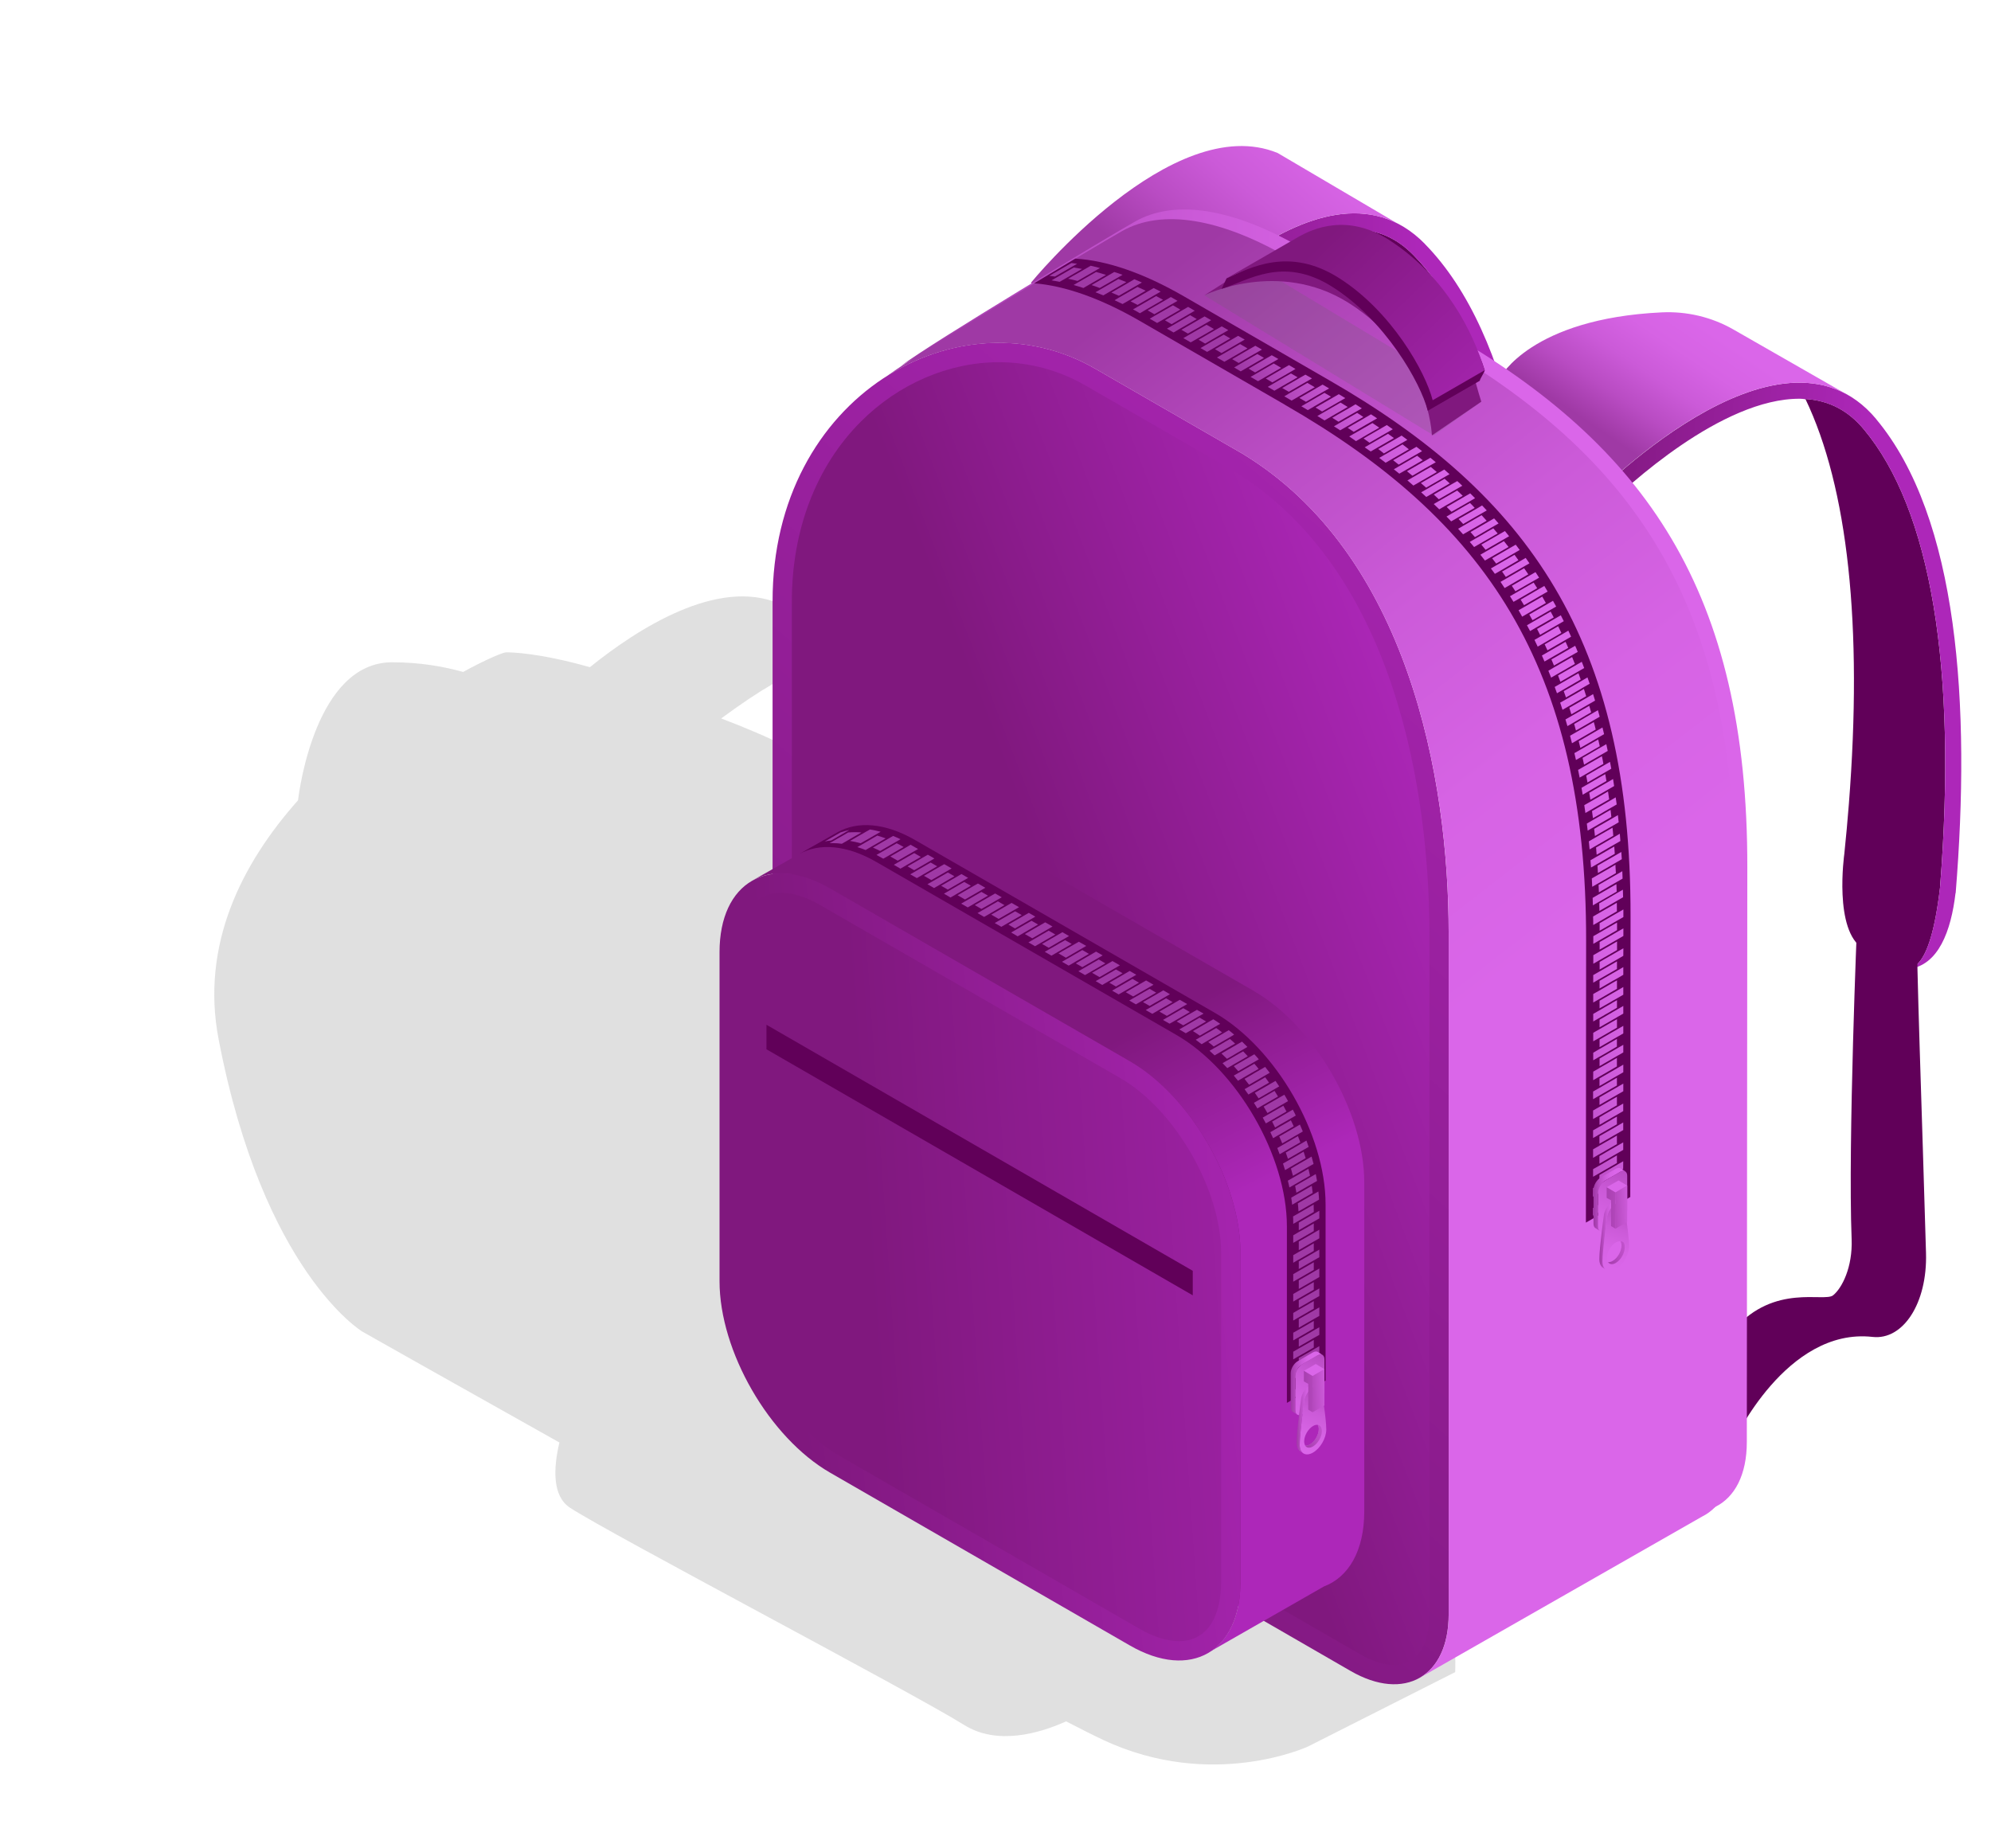 <?xml version="1.0" encoding="UTF-8"?><svg id="Laag_1" xmlns="http://www.w3.org/2000/svg" xmlns:xlink="http://www.w3.org/1999/xlink" viewBox="0 0 280 260"><defs><style>.cls-1{fill:url(#Naamloos_verloop_290-72);}.cls-2{fill:url(#Naamloos_verloop_290-73);}.cls-3{fill:url(#Naamloos_verloop_290-70);}.cls-4{fill:url(#Naamloos_verloop_290-71);}.cls-5{fill:url(#Naamloos_verloop_290-76);}.cls-6{fill:url(#Naamloos_verloop_290-77);}.cls-7{fill:url(#Naamloos_verloop_290-75);}.cls-8{fill:url(#Naamloos_verloop_290-50);}.cls-9{fill:url(#Naamloos_verloop_290-78);}.cls-10{fill:url(#Naamloos_verloop_290-51);}.cls-11{fill:url(#Naamloos_verloop_290-74);}.cls-12{fill:url(#Naamloos_verloop_290-52);}.cls-13{fill:url(#Naamloos_verloop_290-53);}.cls-14{fill:url(#Naamloos_verloop_290-79);}.cls-15{fill:url(#Naamloos_verloop_290-86);}.cls-16{fill:url(#Naamloos_verloop_290-87);}.cls-17{fill:url(#Naamloos_verloop_290-81);}.cls-18{fill:url(#Naamloos_verloop_290-85);}.cls-19{fill:url(#Naamloos_verloop_290-80);}.cls-20{fill:url(#Naamloos_verloop_290-83);}.cls-21{fill:url(#Naamloos_verloop_290-88);}.cls-22{fill:url(#Naamloos_verloop_290-89);}.cls-23{fill:url(#Naamloos_verloop_290-82);}.cls-24{fill:url(#Naamloos_verloop_290-97);}.cls-25{fill:url(#Naamloos_verloop_290-99);}.cls-26{fill:url(#Naamloos_verloop_290-96);}.cls-27{fill:url(#Naamloos_verloop_290-98);}.cls-28{fill:url(#Naamloos_verloop_290-95);}.cls-29{fill:url(#Naamloos_verloop_290-84);}.cls-30{fill:url(#Naamloos_verloop_290-60);}.cls-31{fill:url(#Naamloos_verloop_290-61);}.cls-32{fill:url(#Naamloos_verloop_290-68);}.cls-33{fill:url(#Naamloos_verloop_290-67);}.cls-34{fill:url(#Naamloos_verloop_290-69);}.cls-35{fill:url(#Naamloos_verloop_290-64);}.cls-36{fill:url(#Naamloos_verloop_290-65);}.cls-37{fill:url(#Naamloos_verloop_290-43);}.cls-38{fill:url(#Naamloos_verloop_290-66);}.cls-39{fill:url(#Naamloos_verloop_290-42);}.cls-40{fill:url(#Naamloos_verloop_290-54);}.cls-41{fill:url(#Naamloos_verloop_290-56);}.cls-42{fill:url(#Naamloos_verloop_290-55);}.cls-43{fill:url(#Naamloos_verloop_290-57);}.cls-44{fill:url(#Naamloos_verloop_290-58);}.cls-45{fill:url(#Naamloos_verloop_290-59);}.cls-46{fill:url(#Naamloos_verloop_290-63);}.cls-47{fill:url(#Naamloos_verloop_290-62);}.cls-48{fill:url(#Naamloos_verloop_290-49);}.cls-49{fill:url(#Naamloos_verloop_290-48);}.cls-50{fill:url(#Naamloos_verloop_290-47);}.cls-51{fill:url(#Naamloos_verloop_290-46);}.cls-52{fill:url(#Naamloos_verloop_290-45);}.cls-53{fill:url(#Naamloos_verloop_290-44);}.cls-54{fill:url(#Naamloos_verloop_290-92);}.cls-55{fill:url(#Naamloos_verloop_290-90);}.cls-56{fill:url(#Naamloos_verloop_290-41);}.cls-57{fill:url(#Naamloos_verloop_290-40);}.cls-58{fill:url(#Naamloos_verloop_290-94);}.cls-59{fill:url(#Naamloos_verloop_290-93);}.cls-60{fill:url(#Naamloos_verloop_290-91);}.cls-61{fill:url(#Naamloos_verloop_290-17);}.cls-62{fill:url(#Naamloos_verloop_290-18);}.cls-63{fill:url(#Naamloos_verloop_290-15);}.cls-64{fill:url(#Naamloos_verloop_290-19);}.cls-65{fill:url(#Naamloos_verloop_290-38);}.cls-66{fill:url(#Naamloos_verloop_290-32);}.cls-67{fill:url(#Naamloos_verloop_290-31);}.cls-68{fill:url(#Naamloos_verloop_290-33);}.cls-69{fill:url(#Naamloos_verloop_290-39);}.cls-70{fill:url(#Naamloos_verloop_290-36);}.cls-71{fill:url(#Naamloos_verloop_290-35);}.cls-72{fill:url(#Naamloos_verloop_290-34);}.cls-73{fill:url(#Naamloos_verloop_290-30);}.cls-74{fill:url(#Naamloos_verloop_290-37);}.cls-75{fill:url(#Naamloos_verloop_290-21);}.cls-76{fill:url(#Naamloos_verloop_290-26);}.cls-77{fill:url(#Naamloos_verloop_290-23);}.cls-78{fill:url(#Naamloos_verloop_290-25);}.cls-79{fill:url(#Naamloos_verloop_290-20);}.cls-80{fill:url(#Naamloos_verloop_290-22);}.cls-81{fill:url(#Naamloos_verloop_290-13);}.cls-82{fill:url(#Naamloos_verloop_290-12);}.cls-83{fill:url(#Naamloos_verloop_290-10);}.cls-84{fill:url(#Naamloos_verloop_290-16);}.cls-85{fill:url(#Naamloos_verloop_290-11);}.cls-86{fill:url(#Naamloos_verloop_290-14);}.cls-87{fill:url(#Naamloos_verloop_290-29);}.cls-88{fill:url(#Naamloos_verloop_290-24);}.cls-89{fill:url(#Naamloos_verloop_290-27);}.cls-90{fill:url(#Naamloos_verloop_290-28);}.cls-91{fill:#610059;}.cls-92{fill:url(#Naamloos_verloop_290);}.cls-93{fill:url(#Naamloos_verloop_99-5);}.cls-94{fill:url(#Naamloos_verloop_99-2);}.cls-95{fill:url(#Naamloos_verloop_99-4);}.cls-96{fill:url(#Naamloos_verloop_99-3);}.cls-97{fill:url(#Naamloos_verloop_99-9);}.cls-98{fill:url(#Naamloos_verloop_99-6);}.cls-99{fill:url(#Naamloos_verloop_99-8);}.cls-100{fill:url(#Naamloos_verloop_99-7);}.cls-101{fill:url(#Naamloos_verloop_290-199);}.cls-102{fill:url(#Naamloos_verloop_290-193);}.cls-103{fill:url(#Naamloos_verloop_290-194);}.cls-104{fill:url(#Naamloos_verloop_290-191);}.cls-105{fill:url(#Naamloos_verloop_290-192);}.cls-106{fill:url(#Naamloos_verloop_290-197);}.cls-107{fill:url(#Naamloos_verloop_290-198);}.cls-108{fill:url(#Naamloos_verloop_290-195);}.cls-109{fill:url(#Naamloos_verloop_290-196);}.cls-110{fill:url(#Naamloos_verloop_290-190);}.cls-111{fill:url(#Naamloos_verloop_290-179);}.cls-112{fill:url(#Naamloos_verloop_290-178);}.cls-113{fill:url(#Naamloos_verloop_290-171);}.cls-114{fill:url(#Naamloos_verloop_290-176);}.cls-115{fill:url(#Naamloos_verloop_290-173);}.cls-116{fill:url(#Naamloos_verloop_290-170);}.cls-117{fill:url(#Naamloos_verloop_290-175);}.cls-118{fill:url(#Naamloos_verloop_290-177);}.cls-119{fill:url(#Naamloos_verloop_290-174);}.cls-120{fill:url(#Naamloos_verloop_290-172);}.cls-121{fill:url(#Naamloos_verloop_290-139);}.cls-122{fill:url(#Naamloos_verloop_290-136);}.cls-123{fill:url(#Naamloos_verloop_290-131);}.cls-124{fill:url(#Naamloos_verloop_290-133);}.cls-125{fill:url(#Naamloos_verloop_290-134);}.cls-126{fill:url(#Naamloos_verloop_290-135);}.cls-127{fill:url(#Naamloos_verloop_290-137);}.cls-128{fill:url(#Naamloos_verloop_290-138);}.cls-129{fill:url(#Naamloos_verloop_290-132);}.cls-130{fill:url(#Naamloos_verloop_290-140);}.cls-131{fill:url(#Naamloos_verloop_290-107);}.cls-132{fill:url(#Naamloos_verloop_290-106);}.cls-133{fill:url(#Naamloos_verloop_290-105);}.cls-134{fill:url(#Naamloos_verloop_290-104);}.cls-135{fill:url(#Naamloos_verloop_290-103);}.cls-136{fill:url(#Naamloos_verloop_290-102);}.cls-137{fill:url(#Naamloos_verloop_290-109);}.cls-138{fill:url(#Naamloos_verloop_290-108);}.cls-139{fill:url(#Naamloos_verloop_290-126);}.cls-140{fill:url(#Naamloos_verloop_290-125);}.cls-141{fill:url(#Naamloos_verloop_290-123);}.cls-142{fill:url(#Naamloos_verloop_290-127);}.cls-143{fill:url(#Naamloos_verloop_290-129);}.cls-144{fill:url(#Naamloos_verloop_290-124);}.cls-145{fill:url(#Naamloos_verloop_290-122);}.cls-146{fill:url(#Naamloos_verloop_290-128);}.cls-147{fill:url(#Naamloos_verloop_290-112);}.cls-148{fill:url(#Naamloos_verloop_290-117);}.cls-149{fill:url(#Naamloos_verloop_290-118);}.cls-150{fill:url(#Naamloos_verloop_290-115);}.cls-151{fill:url(#Naamloos_verloop_290-116);}.cls-152{fill:url(#Naamloos_verloop_290-120);}.cls-153{fill:url(#Naamloos_verloop_290-113);}.cls-154{fill:url(#Naamloos_verloop_290-114);}.cls-155{fill:url(#Naamloos_verloop_290-119);}.cls-156{fill:url(#Naamloos_verloop_290-121);}.cls-157{fill:url(#Naamloos_verloop_290-143);}.cls-158{fill:url(#Naamloos_verloop_290-149);}.cls-159{fill:url(#Naamloos_verloop_290-142);}.cls-160{fill:url(#Naamloos_verloop_290-141);}.cls-161{fill:url(#Naamloos_verloop_290-111);}.cls-162{fill:url(#Naamloos_verloop_290-110);}.cls-163{fill:url(#Naamloos_verloop_290-148);}.cls-164{fill:url(#Naamloos_verloop_290-146);}.cls-165{fill:url(#Naamloos_verloop_290-145);}.cls-166{fill:url(#Naamloos_verloop_290-144);}.cls-167{fill:url(#Naamloos_verloop_290-147);}.cls-168{fill:url(#Naamloos_verloop_290-163);}.cls-169{fill:url(#Naamloos_verloop_290-162);}.cls-170{fill:url(#Naamloos_verloop_290-164);}.cls-171{fill:url(#Naamloos_verloop_290-167);}.cls-172{fill:url(#Naamloos_verloop_290-161);}.cls-173{fill:url(#Naamloos_verloop_290-168);}.cls-174{fill:url(#Naamloos_verloop_290-169);}.cls-175{fill:url(#Naamloos_verloop_290-165);}.cls-176{fill:url(#Naamloos_verloop_290-130);}.cls-177{fill:url(#Naamloos_verloop_290-166);}.cls-178{fill:url(#Naamloos_verloop_290-154);}.cls-179{fill:url(#Naamloos_verloop_290-152);}.cls-180{fill:url(#Naamloos_verloop_290-153);}.cls-181{fill:url(#Naamloos_verloop_290-158);}.cls-182{fill:url(#Naamloos_verloop_290-151);}.cls-183{fill:url(#Naamloos_verloop_290-157);}.cls-184{fill:url(#Naamloos_verloop_290-160);}.cls-185{fill:url(#Naamloos_verloop_290-159);}.cls-186{fill:url(#Naamloos_verloop_290-155);}.cls-187{fill:url(#Naamloos_verloop_290-156);}.cls-188{fill:url(#Naamloos_verloop_290-180);}.cls-189{fill:url(#Naamloos_verloop_290-187);}.cls-190{fill:url(#Naamloos_verloop_290-186);}.cls-191{fill:url(#Naamloos_verloop_290-185);}.cls-192{fill:url(#Naamloos_verloop_290-189);}.cls-193{fill:url(#Naamloos_verloop_290-188);}.cls-194{fill:url(#Naamloos_verloop_290-182);}.cls-195{fill:url(#Naamloos_verloop_290-181);}.cls-196{fill:url(#Naamloos_verloop_290-184);}.cls-197{fill:url(#Naamloos_verloop_290-150);}.cls-198{fill:url(#Naamloos_verloop_290-183);}.cls-199{fill:url(#Naamloos_verloop_290-100);}.cls-200{fill:url(#Naamloos_verloop_290-101);}.cls-201{fill:url(#Naamloos_verloop_290-222);}.cls-202{fill:url(#Naamloos_verloop_290-225);}.cls-203{fill:url(#Naamloos_verloop_290-224);}.cls-204{fill:url(#Naamloos_verloop_290-226);}.cls-205{fill:url(#Naamloos_verloop_290-227);}.cls-206{fill:url(#Naamloos_verloop_290-229);}.cls-207{fill:url(#Naamloos_verloop_290-228);}.cls-208{fill:url(#Naamloos_verloop_290-223);}.cls-209{fill:url(#Naamloos_verloop_290-221);}.cls-210{fill:url(#Naamloos_verloop_290-220);}.cls-211{fill:url(#Naamloos_verloop_290-232);}.cls-212{fill:url(#Naamloos_verloop_290-231);}.cls-213{fill:url(#Naamloos_verloop_290-234);}.cls-214{fill:url(#Naamloos_verloop_290-233);}.cls-215{fill:url(#Naamloos_verloop_290-230);}.cls-216{fill:url(#Naamloos_verloop_290-236);}.cls-217{fill:url(#Naamloos_verloop_290-235);}.cls-218{fill:url(#Naamloos_verloop_290-207);}.cls-219{fill:url(#Naamloos_verloop_290-206);}.cls-220{fill:url(#Naamloos_verloop_290-205);}.cls-221{fill:url(#Naamloos_verloop_290-204);}.cls-222{fill:url(#Naamloos_verloop_290-209);}.cls-223{fill:url(#Naamloos_verloop_290-208);}.cls-224{fill:url(#Naamloos_verloop_290-203);}.cls-225{fill:url(#Naamloos_verloop_290-202);}.cls-226{fill:url(#Naamloos_verloop_290-201);}.cls-227{fill:url(#Naamloos_verloop_290-200);}.cls-228{fill:url(#Naamloos_verloop_290-212);}.cls-229{fill:url(#Naamloos_verloop_290-213);}.cls-230{fill:url(#Naamloos_verloop_290-217);}.cls-231{fill:url(#Naamloos_verloop_290-218);}.cls-232{fill:url(#Naamloos_verloop_290-219);}.cls-233{fill:url(#Naamloos_verloop_290-214);}.cls-234{fill:url(#Naamloos_verloop_290-215);}.cls-235{fill:url(#Naamloos_verloop_290-216);}.cls-236{fill:url(#Naamloos_verloop_290-211);}.cls-237{fill:url(#Naamloos_verloop_290-210);}.cls-238{fill:#666;opacity:.2;}.cls-239{fill:url(#Naamloos_verloop_290-2);}.cls-240{fill:url(#Naamloos_verloop_290-3);}.cls-241{fill:url(#Naamloos_verloop_290-8);}.cls-242{fill:url(#Naamloos_verloop_290-9);}.cls-243{fill:url(#Naamloos_verloop_290-4);}.cls-244{fill:url(#Naamloos_verloop_290-5);}.cls-245{fill:url(#Naamloos_verloop_290-6);}.cls-246{fill:url(#Naamloos_verloop_290-7);}.cls-247{fill:url(#Naamloos_verloop_99);}</style><linearGradient id="Naamloos_verloop_99" x1="-100.31" y1="28.37" x2="-44.32" y2="28.37" gradientTransform="translate(323.82 71.62) rotate(4.58)" gradientUnits="userSpaceOnUse"><stop offset="0" stop-color="#80187e"/><stop offset=".69" stop-color="#ad27b9"/></linearGradient><linearGradient id="Naamloos_verloop_290" x1="229.45" y1="63.53" x2="246.22" y2="38.71" gradientUnits="userSpaceOnUse"><stop offset="0" stop-color="#9f39a5"/><stop offset="0" stop-color="#9f39a5"/><stop offset=".18" stop-color="#b94cc3"/><stop offset=".35" stop-color="#cb5ad8"/><stop offset=".52" stop-color="#d663e4"/><stop offset=".68" stop-color="#da66e9"/></linearGradient><linearGradient id="Naamloos_verloop_99-2" x1="160.86" y1="70.52" x2="216.85" y2="70.52" gradientTransform="matrix(1, 0, 0, 1, 0, 0)" xlink:href="#Naamloos_verloop_99"/><linearGradient id="Naamloos_verloop_290-2" x1="165.41" y1="41.7" x2="198.95" y2="3.33" xlink:href="#Naamloos_verloop_290"/><linearGradient id="Naamloos_verloop_290-3" x1="126.68" y1="132.04" x2="245.75" y2="132.04" xlink:href="#Naamloos_verloop_290"/><linearGradient id="Naamloos_verloop_99-3" x1="115.28" y1="197.99" x2="287.83" y2="-1.68" gradientTransform="matrix(1, 0, 0, 1, 0, 0)" xlink:href="#Naamloos_verloop_99"/><linearGradient id="Naamloos_verloop_99-4" x1="155.85" y1="146.6" x2="235.5" y2="116.27" gradientTransform="matrix(1, 0, 0, 1, 0, 0)" xlink:href="#Naamloos_verloop_99"/><linearGradient id="Naamloos_verloop_290-4" x1="139.54" y1="57.29" x2="237.88" y2="183.66" xlink:href="#Naamloos_verloop_290"/><linearGradient id="Naamloos_verloop_290-5" x1="174.72" y1="53.56" x2="212.7" y2="39.93" xlink:href="#Naamloos_verloop_290"/><linearGradient id="Naamloos_verloop_290-6" x1="166.88" y1="31.72" x2="204.87" y2="18.09" xlink:href="#Naamloos_verloop_290"/><linearGradient id="Naamloos_verloop_290-7" x1="217.39" y1="172.48" x2="255.38" y2="158.85" xlink:href="#Naamloos_verloop_290"/><linearGradient id="Naamloos_verloop_290-8" x1="204.37" y1="136.21" x2="242.36" y2="122.58" xlink:href="#Naamloos_verloop_290"/><linearGradient id="Naamloos_verloop_290-9" x1="195.09" y1="110.34" x2="233.08" y2="96.71" xlink:href="#Naamloos_verloop_290"/><linearGradient id="Naamloos_verloop_290-10" x1="186.37" y1="86.03" x2="224.36" y2="72.4" xlink:href="#Naamloos_verloop_290"/><linearGradient id="Naamloos_verloop_290-11" x1="185.6" y1="83.91" x2="223.59" y2="70.27" xlink:href="#Naamloos_verloop_290"/><linearGradient id="Naamloos_verloop_290-12" x1="175.42" y1="55.53" x2="213.41" y2="41.89" xlink:href="#Naamloos_verloop_290"/><linearGradient id="Naamloos_verloop_290-13" x1="209.96" y1="151.78" x2="247.95" y2="138.14" xlink:href="#Naamloos_verloop_290"/><linearGradient id="Naamloos_verloop_290-14" x1="200.45" y1="125.26" x2="238.44" y2="111.63" xlink:href="#Naamloos_verloop_290"/><linearGradient id="Naamloos_verloop_290-15" x1="191.85" y1="101.3" x2="229.84" y2="87.67" xlink:href="#Naamloos_verloop_290"/><linearGradient id="Naamloos_verloop_290-16" x1="190.58" y1="97.77" x2="228.57" y2="84.14" xlink:href="#Naamloos_verloop_290"/><linearGradient id="Naamloos_verloop_290-17" x1="184.85" y1="81.79" x2="222.84" y2="68.16" xlink:href="#Naamloos_verloop_290"/><linearGradient id="Naamloos_verloop_290-18" x1="168.69" y1="36.77" x2="206.68" y2="23.14" xlink:href="#Naamloos_verloop_290"/><linearGradient id="Naamloos_verloop_290-19" x1="194.27" y1="108.06" x2="232.26" y2="94.42" xlink:href="#Naamloos_verloop_290"/><linearGradient id="Naamloos_verloop_290-20" x1="186.7" y1="86.95" x2="224.69" y2="73.32" xlink:href="#Naamloos_verloop_290"/><linearGradient id="Naamloos_verloop_290-21" x1="168.04" y1="34.95" x2="206.02" y2="21.32" xlink:href="#Naamloos_verloop_290"/><linearGradient id="Naamloos_verloop_290-22" x1="167.37" y1="33.1" x2="205.36" y2="19.46" xlink:href="#Naamloos_verloop_290"/><linearGradient id="Naamloos_verloop_290-23" x1="209.07" y1="149.31" x2="247.06" y2="135.67" xlink:href="#Naamloos_verloop_290"/><linearGradient id="Naamloos_verloop_290-24" x1="208.23" y1="146.94" x2="246.22" y2="133.31" xlink:href="#Naamloos_verloop_290"/><linearGradient id="Naamloos_verloop_290-25" x1="207.34" y1="144.47" x2="245.33" y2="130.84" xlink:href="#Naamloos_verloop_290"/><linearGradient id="Naamloos_verloop_290-26" x1="206.49" y1="142.11" x2="244.48" y2="128.48" xlink:href="#Naamloos_verloop_290"/><linearGradient id="Naamloos_verloop_290-27" x1="205.6" y1="139.63" x2="243.59" y2="126" xlink:href="#Naamloos_verloop_290"/><linearGradient id="Naamloos_verloop_290-28" x1="204.76" y1="137.27" x2="242.74" y2="123.64" xlink:href="#Naamloos_verloop_290"/><linearGradient id="Naamloos_verloop_290-29" x1="199.62" y1="122.96" x2="237.61" y2="109.32" xlink:href="#Naamloos_verloop_290"/><linearGradient id="Naamloos_verloop_290-30" x1="198.76" y1="120.56" x2="236.75" y2="106.92" xlink:href="#Naamloos_verloop_290"/><linearGradient id="Naamloos_verloop_290-31" x1="197.94" y1="118.28" x2="235.93" y2="104.65" xlink:href="#Naamloos_verloop_290"/><linearGradient id="Naamloos_verloop_290-32" x1="197.09" y1="115.9" x2="235.08" y2="102.27" xlink:href="#Naamloos_verloop_290"/><linearGradient id="Naamloos_verloop_290-33" x1="196.28" y1="113.64" x2="234.26" y2="100.01" xlink:href="#Naamloos_verloop_290"/><linearGradient id="Naamloos_verloop_290-34" x1="195.43" y1="111.29" x2="233.42" y2="97.65" xlink:href="#Naamloos_verloop_290"/><linearGradient id="Naamloos_verloop_290-35" x1="189.81" y1="95.62" x2="227.8" y2="81.99" xlink:href="#Naamloos_verloop_290"/><linearGradient id="Naamloos_verloop_290-36" x1="189.01" y1="93.38" x2="226.99" y2="79.75" xlink:href="#Naamloos_verloop_290"/><linearGradient id="Naamloos_verloop_290-37" x1="188.24" y1="91.25" x2="226.23" y2="77.62" xlink:href="#Naamloos_verloop_290"/><linearGradient id="Naamloos_verloop_290-38" x1="187.45" y1="89.05" x2="225.44" y2="75.41" xlink:href="#Naamloos_verloop_290"/><linearGradient id="Naamloos_verloop_290-39" x1="185.91" y1="84.77" x2="223.9" y2="71.13" xlink:href="#Naamloos_verloop_290"/><linearGradient id="Naamloos_verloop_290-40" x1="208.71" y1="148.3" x2="246.7" y2="134.66" xlink:href="#Naamloos_verloop_290"/><linearGradient id="Naamloos_verloop_290-41" x1="206.98" y1="143.46" x2="244.97" y2="129.83" xlink:href="#Naamloos_verloop_290"/><linearGradient id="Naamloos_verloop_290-42" x1="205.24" y1="138.62" x2="243.23" y2="124.99" xlink:href="#Naamloos_verloop_290"/><linearGradient id="Naamloos_verloop_290-43" x1="199.25" y1="121.93" x2="237.24" y2="108.29" xlink:href="#Naamloos_verloop_290"/><linearGradient id="Naamloos_verloop_290-44" x1="197.57" y1="117.26" x2="235.56" y2="103.63" xlink:href="#Naamloos_verloop_290"/><linearGradient id="Naamloos_verloop_290-45" x1="195.91" y1="112.63" x2="233.9" y2="99" xlink:href="#Naamloos_verloop_290"/><linearGradient id="Naamloos_verloop_290-46" x1="190.26" y1="96.86" x2="228.24" y2="83.23" xlink:href="#Naamloos_verloop_290"/><linearGradient id="Naamloos_verloop_290-47" x1="188.69" y1="92.49" x2="226.67" y2="78.86" xlink:href="#Naamloos_verloop_290"/><linearGradient id="Naamloos_verloop_290-48" x1="187.13" y1="88.17" x2="225.12" y2="74.53" xlink:href="#Naamloos_verloop_290"/><linearGradient id="Naamloos_verloop_290-49" x1="168.42" y1="36.02" x2="206.41" y2="22.39" xlink:href="#Naamloos_verloop_290"/><linearGradient id="Naamloos_verloop_290-50" x1="167.15" y1="32.48" x2="205.14" y2="18.85" xlink:href="#Naamloos_verloop_290"/><linearGradient id="Naamloos_verloop_290-51" x1="167.76" y1="34.18" x2="205.75" y2="20.55" xlink:href="#Naamloos_verloop_290"/><linearGradient id="Naamloos_verloop_290-52" x1="187.91" y1="90.32" x2="225.9" y2="76.69" xlink:href="#Naamloos_verloop_290"/><linearGradient id="Naamloos_verloop_290-53" x1="189.47" y1="94.67" x2="227.46" y2="81.04" xlink:href="#Naamloos_verloop_290"/><linearGradient id="Naamloos_verloop_290-54" x1="196.74" y1="114.94" x2="234.73" y2="101.31" xlink:href="#Naamloos_verloop_290"/><linearGradient id="Naamloos_verloop_290-55" x1="198.41" y1="119.58" x2="236.4" y2="105.95" xlink:href="#Naamloos_verloop_290"/><linearGradient id="Naamloos_verloop_290-56" x1="200.09" y1="124.28" x2="238.08" y2="110.65" xlink:href="#Naamloos_verloop_290"/><linearGradient id="Naamloos_verloop_290-57" x1="206.11" y1="141.04" x2="244.1" y2="127.41" xlink:href="#Naamloos_verloop_290"/><linearGradient id="Naamloos_verloop_290-58" x1="207.84" y1="145.88" x2="245.83" y2="132.24" xlink:href="#Naamloos_verloop_290"/><linearGradient id="Naamloos_verloop_290-59" x1="209.58" y1="150.72" x2="247.57" y2="137.08" xlink:href="#Naamloos_verloop_290"/><linearGradient id="Naamloos_verloop_290-60" x1="216.52" y1="170.06" x2="254.51" y2="156.43" xlink:href="#Naamloos_verloop_290"/><linearGradient id="Naamloos_verloop_290-61" x1="215.66" y1="167.64" x2="253.64" y2="154.01" xlink:href="#Naamloos_verloop_290"/><linearGradient id="Naamloos_verloop_290-62" x1="214.79" y1="165.23" x2="252.78" y2="151.59" xlink:href="#Naamloos_verloop_290"/><linearGradient id="Naamloos_verloop_290-63" x1="213.92" y1="162.81" x2="251.91" y2="149.18" xlink:href="#Naamloos_verloop_290"/><linearGradient id="Naamloos_verloop_290-64" x1="213.05" y1="160.39" x2="251.04" y2="146.76" xlink:href="#Naamloos_verloop_290"/><linearGradient id="Naamloos_verloop_290-65" x1="212.18" y1="157.97" x2="250.17" y2="144.34" xlink:href="#Naamloos_verloop_290"/><linearGradient id="Naamloos_verloop_290-66" x1="211.32" y1="155.55" x2="249.3" y2="141.91" xlink:href="#Naamloos_verloop_290"/><linearGradient id="Naamloos_verloop_290-67" x1="210.45" y1="153.13" x2="248.44" y2="139.5" xlink:href="#Naamloos_verloop_290"/><linearGradient id="Naamloos_verloop_290-68" x1="210.81" y1="154.14" x2="248.8" y2="140.51" xlink:href="#Naamloos_verloop_290"/><linearGradient id="Naamloos_verloop_290-69" x1="203.51" y1="133.8" x2="241.5" y2="120.17" xlink:href="#Naamloos_verloop_290"/><linearGradient id="Naamloos_verloop_290-70" x1="202.65" y1="131.41" x2="240.64" y2="117.77" xlink:href="#Naamloos_verloop_290"/><linearGradient id="Naamloos_verloop_290-71" x1="201.8" y1="129.02" x2="239.78" y2="115.39" xlink:href="#Naamloos_verloop_290"/><linearGradient id="Naamloos_verloop_290-72" x1="200.94" y1="126.65" x2="238.93" y2="113.02" xlink:href="#Naamloos_verloop_290"/><linearGradient id="Naamloos_verloop_290-73" x1="201.32" y1="127.69" x2="239.31" y2="114.05" xlink:href="#Naamloos_verloop_290"/><linearGradient id="Naamloos_verloop_290-74" x1="193.46" y1="105.8" x2="231.45" y2="92.16" xlink:href="#Naamloos_verloop_290"/><linearGradient id="Naamloos_verloop_290-75" x1="192.65" y1="103.54" x2="230.64" y2="89.91" xlink:href="#Naamloos_verloop_290"/><linearGradient id="Naamloos_verloop_290-76" x1="191.05" y1="99.08" x2="229.04" y2="85.44" xlink:href="#Naamloos_verloop_290"/><linearGradient id="Naamloos_verloop_290-77" x1="191.4" y1="100.04" x2="229.38" y2="86.41" xlink:href="#Naamloos_verloop_290"/><linearGradient id="Naamloos_verloop_290-78" x1="192.18" y1="102.22" x2="230.17" y2="88.59" xlink:href="#Naamloos_verloop_290"/><linearGradient id="Naamloos_verloop_290-79" x1="193.01" y1="104.53" x2="230.99" y2="90.89" xlink:href="#Naamloos_verloop_290"/><linearGradient id="Naamloos_verloop_290-80" x1="193.8" y1="106.73" x2="231.78" y2="93.09" xlink:href="#Naamloos_verloop_290"/><linearGradient id="Naamloos_verloop_290-81" x1="194.63" y1="109.05" x2="232.62" y2="95.42" xlink:href="#Naamloos_verloop_290"/><linearGradient id="Naamloos_verloop_290-82" x1="184.09" y1="79.7" x2="222.08" y2="66.06" xlink:href="#Naamloos_verloop_290"/><linearGradient id="Naamloos_verloop_290-83" x1="183.35" y1="77.62" x2="221.34" y2="63.98" xlink:href="#Naamloos_verloop_290"/><linearGradient id="Naamloos_verloop_290-84" x1="182.61" y1="75.55" x2="220.59" y2="61.91" xlink:href="#Naamloos_verloop_290"/><linearGradient id="Naamloos_verloop_290-85" x1="181.87" y1="73.49" x2="219.86" y2="59.86" xlink:href="#Naamloos_verloop_290"/><linearGradient id="Naamloos_verloop_290-86" x1="181.13" y1="71.45" x2="219.12" y2="57.81" xlink:href="#Naamloos_verloop_290"/><linearGradient id="Naamloos_verloop_290-87" x1="180.41" y1="69.42" x2="218.39" y2="55.78" xlink:href="#Naamloos_verloop_290"/><linearGradient id="Naamloos_verloop_290-88" x1="180.72" y1="70.29" x2="218.71" y2="56.66" xlink:href="#Naamloos_verloop_290"/><linearGradient id="Naamloos_verloop_290-89" x1="179.98" y1="68.22" x2="217.96" y2="54.59" xlink:href="#Naamloos_verloop_290"/><linearGradient id="Naamloos_verloop_290-90" x1="179.68" y1="67.4" x2="217.67" y2="53.77" xlink:href="#Naamloos_verloop_290"/><linearGradient id="Naamloos_verloop_290-91" x1="179.27" y1="66.25" x2="217.26" y2="52.62" xlink:href="#Naamloos_verloop_290"/><linearGradient id="Naamloos_verloop_290-92" x1="178.96" y1="65.4" x2="216.95" y2="51.76" xlink:href="#Naamloos_verloop_290"/><linearGradient id="Naamloos_verloop_290-93" x1="178.53" y1="64.2" x2="216.52" y2="50.57" xlink:href="#Naamloos_verloop_290"/><linearGradient id="Naamloos_verloop_290-94" x1="178.25" y1="63.4" x2="216.24" y2="49.77" xlink:href="#Naamloos_verloop_290"/><linearGradient id="Naamloos_verloop_290-95" x1="177.84" y1="62.26" x2="215.83" y2="48.63" xlink:href="#Naamloos_verloop_290"/><linearGradient id="Naamloos_verloop_290-96" x1="177.54" y1="61.42" x2="215.52" y2="47.79" xlink:href="#Naamloos_verloop_290"/><linearGradient id="Naamloos_verloop_290-97" x1="177.11" y1="60.24" x2="215.1" y2="46.61" xlink:href="#Naamloos_verloop_290"/><linearGradient id="Naamloos_verloop_290-98" x1="176.83" y1="59.45" x2="214.82" y2="45.81" xlink:href="#Naamloos_verloop_290"/><linearGradient id="Naamloos_verloop_290-99" x1="176.42" y1="58.32" x2="214.41" y2="44.69" xlink:href="#Naamloos_verloop_290"/><linearGradient id="Naamloos_verloop_290-100" x1="176.12" y1="57.48" x2="214.11" y2="43.85" xlink:href="#Naamloos_verloop_290"/><linearGradient id="Naamloos_verloop_290-101" x1="175.7" y1="56.31" x2="213.69" y2="42.68" xlink:href="#Naamloos_verloop_290"/><linearGradient id="Naamloos_verloop_290-102" x1="175.02" y1="54.4" x2="213" y2="40.77" xlink:href="#Naamloos_verloop_290"/><linearGradient id="Naamloos_verloop_290-103" x1="174.01" y1="51.61" x2="212" y2="37.98" xlink:href="#Naamloos_verloop_290"/><linearGradient id="Naamloos_verloop_290-104" x1="173.31" y1="49.64" x2="211.3" y2="36.01" xlink:href="#Naamloos_verloop_290"/><linearGradient id="Naamloos_verloop_290-105" x1="172.61" y1="47.68" x2="210.59" y2="34.05" xlink:href="#Naamloos_verloop_290"/><linearGradient id="Naamloos_verloop_290-106" x1="171.9" y1="45.72" x2="209.89" y2="32.09" xlink:href="#Naamloos_verloop_290"/><linearGradient id="Naamloos_verloop_290-107" x1="171.2" y1="43.76" x2="209.19" y2="30.13" xlink:href="#Naamloos_verloop_290"/><linearGradient id="Naamloos_verloop_290-108" x1="170.5" y1="41.8" x2="208.48" y2="28.17" xlink:href="#Naamloos_verloop_290"/><linearGradient id="Naamloos_verloop_290-109" x1="169.79" y1="39.85" x2="207.78" y2="26.22" xlink:href="#Naamloos_verloop_290"/><linearGradient id="Naamloos_verloop_290-110" x1="169.1" y1="37.92" x2="207.09" y2="24.29" xlink:href="#Naamloos_verloop_290"/><linearGradient id="Naamloos_verloop_290-111" x1="169.39" y1="38.73" x2="207.38" y2="25.1" xlink:href="#Naamloos_verloop_290"/><linearGradient id="Naamloos_verloop_290-112" x1="170.07" y1="40.63" x2="208.06" y2="26.99" xlink:href="#Naamloos_verloop_290"/><linearGradient id="Naamloos_verloop_290-113" x1="170.79" y1="42.64" x2="208.78" y2="29" xlink:href="#Naamloos_verloop_290"/><linearGradient id="Naamloos_verloop_290-114" x1="171.48" y1="44.55" x2="209.47" y2="30.92" xlink:href="#Naamloos_verloop_290"/><linearGradient id="Naamloos_verloop_290-115" x1="172.2" y1="46.56" x2="210.19" y2="32.93" xlink:href="#Naamloos_verloop_290"/><linearGradient id="Naamloos_verloop_290-116" x1="172.89" y1="48.47" x2="210.88" y2="34.84" xlink:href="#Naamloos_verloop_290"/><linearGradient id="Naamloos_verloop_290-117" x1="173.61" y1="50.48" x2="211.6" y2="36.85" xlink:href="#Naamloos_verloop_290"/><linearGradient id="Naamloos_verloop_290-118" x1="174.3" y1="52.39" x2="212.28" y2="38.76" xlink:href="#Naamloos_verloop_290"/><linearGradient id="Naamloos_verloop_290-119" x1="181.43" y1="72.27" x2="219.42" y2="58.64" xlink:href="#Naamloos_verloop_290"/><linearGradient id="Naamloos_verloop_290-120" x1="182.18" y1="74.37" x2="220.17" y2="60.74" xlink:href="#Naamloos_verloop_290"/><linearGradient id="Naamloos_verloop_290-121" x1="182.91" y1="76.38" x2="220.89" y2="62.75" xlink:href="#Naamloos_verloop_290"/><linearGradient id="Naamloos_verloop_290-122" x1="183.67" y1="78.51" x2="221.66" y2="64.88" xlink:href="#Naamloos_verloop_290"/><linearGradient id="Naamloos_verloop_290-123" x1="184.4" y1="80.55" x2="222.39" y2="66.92" xlink:href="#Naamloos_verloop_290"/><linearGradient id="Naamloos_verloop_290-124" x1="185.17" y1="82.7" x2="223.16" y2="69.07" xlink:href="#Naamloos_verloop_290"/><linearGradient id="Naamloos_verloop_290-125" x1="202.15" y1="130.01" x2="240.14" y2="116.38" xlink:href="#Naamloos_verloop_290"/><linearGradient id="Naamloos_verloop_290-126" x1="203.03" y1="132.46" x2="241.02" y2="118.83" xlink:href="#Naamloos_verloop_290"/><linearGradient id="Naamloos_verloop_290-127" x1="203.87" y1="134.8" x2="241.86" y2="121.17" xlink:href="#Naamloos_verloop_290"/><linearGradient id="Naamloos_verloop_290-128" x1="211.7" y1="156.62" x2="249.69" y2="142.98" xlink:href="#Naamloos_verloop_290"/><linearGradient id="Naamloos_verloop_290-129" x1="212.55" y1="158.98" x2="250.54" y2="145.35" xlink:href="#Naamloos_verloop_290"/><linearGradient id="Naamloos_verloop_290-130" x1="213.43" y1="161.45" x2="251.42" y2="147.82" xlink:href="#Naamloos_verloop_290"/><linearGradient id="Naamloos_verloop_290-131" x1="214.28" y1="163.82" x2="252.27" y2="150.18" xlink:href="#Naamloos_verloop_290"/><linearGradient id="Naamloos_verloop_290-132" x1="215.17" y1="166.29" x2="253.16" y2="152.66" xlink:href="#Naamloos_verloop_290"/><linearGradient id="Naamloos_verloop_290-133" x1="216.02" y1="168.65" x2="254.01" y2="155.02" xlink:href="#Naamloos_verloop_290"/><linearGradient id="Naamloos_verloop_290-134" x1="216.91" y1="171.13" x2="254.89" y2="157.49" xlink:href="#Naamloos_verloop_290"/><linearGradient id="Naamloos_verloop_290-135" x1="230.21" y1="161.17" x2="221.36" y2="181.39" xlink:href="#Naamloos_verloop_290"/><linearGradient id="Naamloos_verloop_290-136" x1="230.5" y1="165.42" x2="228.24" y2="166.5" xlink:href="#Naamloos_verloop_290"/><linearGradient id="Naamloos_verloop_290-137" x1="229.51" y1="167.23" x2="224.34" y2="183.55" xlink:href="#Naamloos_verloop_290"/><linearGradient id="Naamloos_verloop_290-138" x1="224.92" y1="173.7" x2="228.1" y2="173.7" xlink:href="#Naamloos_verloop_290"/><linearGradient id="Naamloos_verloop_290-139" x1="225.43" y1="176.78" x2="237.99" y2="173.07" xlink:href="#Naamloos_verloop_290"/><linearGradient id="Naamloos_verloop_290-140" x1="225.92" y1="169.89" x2="234.23" y2="169.58" xlink:href="#Naamloos_verloop_290"/><linearGradient id="Naamloos_verloop_290-141" x1="224.83" y1="169.94" x2="242.75" y2="169.75" xlink:href="#Naamloos_verloop_290"/><linearGradient id="Naamloos_verloop_290-142" x1="224.09" y1="168.74" x2="228.58" y2="168.74" xlink:href="#Naamloos_verloop_290"/><linearGradient id="Naamloos_verloop_99-5" x1="211.65" y1="58.61" x2="233.09" y2="73.01" gradientTransform="matrix(1, 0, 0, 1, 0, 0)" xlink:href="#Naamloos_verloop_99"/><linearGradient id="Naamloos_verloop_99-6" x1="8859.86" y1="35.87" x2="8898.62" y2="76.37" gradientTransform="translate(-8675.92)" xlink:href="#Naamloos_verloop_99"/><linearGradient id="Naamloos_verloop_99-7" x1="8828.24" y1="148.68" x2="8846.22" y2="184" gradientTransform="translate(-8675.92)" xlink:href="#Naamloos_verloop_99"/><linearGradient id="Naamloos_verloop_99-8" x1="111" y1="180.83" x2="224.35" y2="169.8" gradientTransform="matrix(1, 0, 0, 1, 0, 0)" xlink:href="#Naamloos_verloop_99"/><linearGradient id="Naamloos_verloop_99-9" x1="122.2" y1="179.3" x2="246.27" y2="170.72" gradientTransform="matrix(1, 0, 0, 1, 0, 0)" xlink:href="#Naamloos_verloop_99"/><linearGradient id="Naamloos_verloop_290-143" x1="204.2" y1="135.72" x2="242.19" y2="122.09" xlink:href="#Naamloos_verloop_290"/><linearGradient id="Naamloos_verloop_290-144" x1="197.84" y1="118.01" x2="235.83" y2="104.38" xlink:href="#Naamloos_verloop_290"/><linearGradient id="Naamloos_verloop_290-145" x1="195.03" y1="110.17" x2="233.02" y2="96.54" xlink:href="#Naamloos_verloop_290"/><linearGradient id="Naamloos_verloop_290-146" x1="220.76" y1="181.86" x2="258.75" y2="168.23" xlink:href="#Naamloos_verloop_290"/><linearGradient id="Naamloos_verloop_290-147" x1="204.96" y1="137.84" x2="242.95" y2="124.21" xlink:href="#Naamloos_verloop_290"/><linearGradient id="Naamloos_verloop_290-148" x1="198.53" y1="119.92" x2="236.52" y2="106.29" xlink:href="#Naamloos_verloop_290"/><linearGradient id="Naamloos_verloop_290-149" x1="195.72" y1="112.08" x2="233.71" y2="98.45" xlink:href="#Naamloos_verloop_290"/><linearGradient id="Naamloos_verloop_290-150" x1="212.48" y1="158.78" x2="250.47" y2="145.15" xlink:href="#Naamloos_verloop_290"/><linearGradient id="Naamloos_verloop_290-151" x1="200.95" y1="126.66" x2="238.94" y2="113.03" xlink:href="#Naamloos_verloop_290"/><linearGradient id="Naamloos_verloop_290-152" x1="197.43" y1="116.86" x2="235.42" y2="103.23" xlink:href="#Naamloos_verloop_290"/><linearGradient id="Naamloos_verloop_290-153" x1="192.51" y1="103.14" x2="230.5" y2="89.51" xlink:href="#Naamloos_verloop_290"/><linearGradient id="Naamloos_verloop_290-154" x1="200.24" y1="124.7" x2="238.23" y2="111.06" xlink:href="#Naamloos_verloop_290"/><linearGradient id="Naamloos_verloop_290-155" x1="199.54" y1="122.74" x2="237.53" y2="109.1" xlink:href="#Naamloos_verloop_290"/><linearGradient id="Naamloos_verloop_290-156" x1="198.84" y1="120.78" x2="236.83" y2="107.15" xlink:href="#Naamloos_verloop_290"/><linearGradient id="Naamloos_verloop_290-157" x1="198.13" y1="118.82" x2="236.12" y2="105.18" xlink:href="#Naamloos_verloop_290"/><linearGradient id="Naamloos_verloop_290-158" x1="196.73" y1="114.9" x2="234.71" y2="101.26" xlink:href="#Naamloos_verloop_290"/><linearGradient id="Naamloos_verloop_290-159" x1="196.02" y1="112.94" x2="234.01" y2="99.31" xlink:href="#Naamloos_verloop_290"/><linearGradient id="Naamloos_verloop_290-160" x1="195.32" y1="110.98" x2="233.31" y2="97.35" xlink:href="#Naamloos_verloop_290"/><linearGradient id="Naamloos_verloop_290-161" x1="191.8" y1="101.18" x2="229.79" y2="87.54" xlink:href="#Naamloos_verloop_290"/><linearGradient id="Naamloos_verloop_290-162" x1="191.1" y1="99.22" x2="229.09" y2="85.59" xlink:href="#Naamloos_verloop_290"/><linearGradient id="Naamloos_verloop_290-163" x1="190.4" y1="97.26" x2="228.38" y2="83.62" xlink:href="#Naamloos_verloop_290"/><linearGradient id="Naamloos_verloop_290-164" x1="189.7" y1="95.32" x2="227.69" y2="81.69" xlink:href="#Naamloos_verloop_290"/><linearGradient id="Naamloos_verloop_290-165" x1="189.04" y1="93.48" x2="227.03" y2="79.85" xlink:href="#Naamloos_verloop_290"/><linearGradient id="Naamloos_verloop_290-166" x1="188.57" y1="92.17" x2="226.56" y2="78.54" xlink:href="#Naamloos_verloop_290"/><linearGradient id="Naamloos_verloop_290-167" x1="211.63" y1="156.44" x2="249.62" y2="142.8" xlink:href="#Naamloos_verloop_290"/><linearGradient id="Naamloos_verloop_290-168" x1="210.8" y1="154.12" x2="248.79" y2="140.49" xlink:href="#Naamloos_verloop_290"/><linearGradient id="Naamloos_verloop_290-169" x1="209.98" y1="151.84" x2="247.97" y2="138.21" xlink:href="#Naamloos_verloop_290"/><linearGradient id="Naamloos_verloop_290-170" x1="209.18" y1="149.59" x2="247.17" y2="135.96" xlink:href="#Naamloos_verloop_290"/><linearGradient id="Naamloos_verloop_290-171" x1="208.38" y1="147.37" x2="246.37" y2="133.74" xlink:href="#Naamloos_verloop_290"/><linearGradient id="Naamloos_verloop_290-172" x1="207.59" y1="145.17" x2="245.58" y2="131.54" xlink:href="#Naamloos_verloop_290"/><linearGradient id="Naamloos_verloop_290-173" x1="206.81" y1="142.99" x2="244.8" y2="129.36" xlink:href="#Naamloos_verloop_290"/><linearGradient id="Naamloos_verloop_290-174" x1="206.04" y1="140.84" x2="244.03" y2="127.21" xlink:href="#Naamloos_verloop_290"/><linearGradient id="Naamloos_verloop_290-175" x1="205.28" y1="138.72" x2="243.26" y2="125.09" xlink:href="#Naamloos_verloop_290"/><linearGradient id="Naamloos_verloop_290-176" x1="204.53" y1="136.63" x2="242.51" y2="122.99" xlink:href="#Naamloos_verloop_290"/><linearGradient id="Naamloos_verloop_290-177" x1="212.1" y1="157.73" x2="250.09" y2="144.09" xlink:href="#Naamloos_verloop_290"/><linearGradient id="Naamloos_verloop_290-178" x1="210.44" y1="153.1" x2="248.43" y2="139.47" xlink:href="#Naamloos_verloop_290"/><linearGradient id="Naamloos_verloop_290-179" x1="208.82" y1="148.6" x2="246.81" y2="134.97" xlink:href="#Naamloos_verloop_290"/><linearGradient id="Naamloos_verloop_290-180" x1="207.24" y1="144.2" x2="245.23" y2="130.57" xlink:href="#Naamloos_verloop_290"/><linearGradient id="Naamloos_verloop_290-181" x1="205.7" y1="139.9" x2="243.69" y2="126.27" xlink:href="#Naamloos_verloop_290"/><linearGradient id="Naamloos_verloop_290-182" x1="200.66" y1="125.85" x2="238.65" y2="112.22" xlink:href="#Naamloos_verloop_290"/><linearGradient id="Naamloos_verloop_290-183" x1="199.25" y1="121.93" x2="237.24" y2="108.3" xlink:href="#Naamloos_verloop_290"/><linearGradient id="Naamloos_verloop_290-184" x1="197.12" y1="116.01" x2="235.11" y2="102.37" xlink:href="#Naamloos_verloop_290"/><linearGradient id="Naamloos_verloop_290-185" x1="192.22" y1="102.33" x2="230.21" y2="88.7" xlink:href="#Naamloos_verloop_290"/><linearGradient id="Naamloos_verloop_290-186" x1="190.81" y1="98.41" x2="228.8" y2="84.77" xlink:href="#Naamloos_verloop_290"/><linearGradient id="Naamloos_verloop_290-187" x1="189.43" y1="94.55" x2="227.41" y2="80.92" xlink:href="#Naamloos_verloop_290"/><linearGradient id="Naamloos_verloop_290-188" x1="188.79" y1="92.79" x2="226.78" y2="79.16" xlink:href="#Naamloos_verloop_290"/><linearGradient id="Naamloos_verloop_290-189" x1="190.09" y1="96.41" x2="228.08" y2="82.78" xlink:href="#Naamloos_verloop_290"/><linearGradient id="Naamloos_verloop_290-190" x1="191.5" y1="100.32" x2="229.49" y2="86.69" xlink:href="#Naamloos_verloop_290"/><linearGradient id="Naamloos_verloop_290-191" x1="196.44" y1="114.09" x2="234.43" y2="100.46" xlink:href="#Naamloos_verloop_290"/><linearGradient id="Naamloos_verloop_290-192" x1="199.94" y1="123.84" x2="237.93" y2="110.21" xlink:href="#Naamloos_verloop_290"/><linearGradient id="Naamloos_verloop_290-193" x1="206.48" y1="142.09" x2="244.47" y2="128.45" xlink:href="#Naamloos_verloop_290"/><linearGradient id="Naamloos_verloop_290-194" x1="208.05" y1="146.44" x2="246.04" y2="132.81" xlink:href="#Naamloos_verloop_290"/><linearGradient id="Naamloos_verloop_290-195" x1="209.64" y1="150.89" x2="247.63" y2="137.26" xlink:href="#Naamloos_verloop_290"/><linearGradient id="Naamloos_verloop_290-196" x1="211.28" y1="155.45" x2="249.27" y2="141.82" xlink:href="#Naamloos_verloop_290"/><linearGradient id="Naamloos_verloop_290-197" x1="219.91" y1="179.51" x2="257.9" y2="165.87" xlink:href="#Naamloos_verloop_290"/><linearGradient id="Naamloos_verloop_290-198" x1="219.02" y1="177.03" x2="257.01" y2="163.4" xlink:href="#Naamloos_verloop_290"/><linearGradient id="Naamloos_verloop_290-199" x1="218.18" y1="174.67" x2="256.17" y2="161.04" xlink:href="#Naamloos_verloop_290"/><linearGradient id="Naamloos_verloop_290-200" x1="217.29" y1="172.19" x2="255.28" y2="158.56" xlink:href="#Naamloos_verloop_290"/><linearGradient id="Naamloos_verloop_290-201" x1="217.68" y1="173.28" x2="255.67" y2="159.65" xlink:href="#Naamloos_verloop_290"/><linearGradient id="Naamloos_verloop_290-202" x1="216.44" y1="169.83" x2="254.43" y2="156.2" xlink:href="#Naamloos_verloop_290"/><linearGradient id="Naamloos_verloop_290-203" x1="215.55" y1="167.36" x2="253.54" y2="153.72" xlink:href="#Naamloos_verloop_290"/><linearGradient id="Naamloos_verloop_290-204" x1="214.71" y1="164.99" x2="252.69" y2="151.36" xlink:href="#Naamloos_verloop_290"/><linearGradient id="Naamloos_verloop_290-205" x1="213.82" y1="162.52" x2="251.81" y2="148.89" xlink:href="#Naamloos_verloop_290"/><linearGradient id="Naamloos_verloop_290-206" x1="212.97" y1="160.16" x2="250.96" y2="146.53" xlink:href="#Naamloos_verloop_290"/><linearGradient id="Naamloos_verloop_290-207" x1="213.34" y1="161.19" x2="251.33" y2="147.56" xlink:href="#Naamloos_verloop_290"/><linearGradient id="Naamloos_verloop_290-208" x1="203.48" y1="133.72" x2="241.47" y2="120.09" xlink:href="#Naamloos_verloop_290"/><linearGradient id="Naamloos_verloop_290-209" x1="202.75" y1="131.68" x2="240.74" y2="118.05" xlink:href="#Naamloos_verloop_290"/><linearGradient id="Naamloos_verloop_290-210" x1="202.06" y1="129.77" x2="240.05" y2="116.14" xlink:href="#Naamloos_verloop_290"/><linearGradient id="Naamloos_verloop_290-211" x1="201.34" y1="127.76" x2="239.33" y2="114.13" xlink:href="#Naamloos_verloop_290"/><linearGradient id="Naamloos_verloop_290-212" x1="201.65" y1="128.62" x2="239.64" y2="114.99" xlink:href="#Naamloos_verloop_290"/><linearGradient id="Naamloos_verloop_290-213" x1="194.31" y1="108.16" x2="232.3" y2="94.53" xlink:href="#Naamloos_verloop_290"/><linearGradient id="Naamloos_verloop_290-214" x1="193.62" y1="106.25" x2="231.61" y2="92.62" xlink:href="#Naamloos_verloop_290"/><linearGradient id="Naamloos_verloop_290-215" x1="192.9" y1="104.24" x2="230.89" y2="90.61" xlink:href="#Naamloos_verloop_290"/><linearGradient id="Naamloos_verloop_290-216" x1="193.21" y1="105.1" x2="231.2" y2="91.46" xlink:href="#Naamloos_verloop_290"/><linearGradient id="Naamloos_verloop_290-217" x1="193.91" y1="107.06" x2="231.9" y2="93.43" xlink:href="#Naamloos_verloop_290"/><linearGradient id="Naamloos_verloop_290-218" x1="194.62" y1="109.02" x2="232.61" y2="95.39" xlink:href="#Naamloos_verloop_290"/><linearGradient id="Naamloos_verloop_290-219" x1="202.35" y1="130.58" x2="240.34" y2="116.95" xlink:href="#Naamloos_verloop_290"/><linearGradient id="Naamloos_verloop_290-220" x1="203.06" y1="132.55" x2="241.05" y2="118.92" xlink:href="#Naamloos_verloop_290"/><linearGradient id="Naamloos_verloop_290-221" x1="203.79" y1="134.57" x2="241.77" y2="120.93" xlink:href="#Naamloos_verloop_290"/><linearGradient id="Naamloos_verloop_290-222" x1="214.21" y1="163.61" x2="252.2" y2="149.97" xlink:href="#Naamloos_verloop_290"/><linearGradient id="Naamloos_verloop_290-223" x1="215.08" y1="166.03" x2="253.06" y2="152.39" xlink:href="#Naamloos_verloop_290"/><linearGradient id="Naamloos_verloop_290-224" x1="215.94" y1="168.45" x2="253.93" y2="154.81" xlink:href="#Naamloos_verloop_290"/><linearGradient id="Naamloos_verloop_290-225" x1="216.81" y1="170.86" x2="254.8" y2="157.23" xlink:href="#Naamloos_verloop_290"/><linearGradient id="Naamloos_verloop_290-226" x1="218.55" y1="175.7" x2="256.54" y2="162.07" xlink:href="#Naamloos_verloop_290"/><linearGradient id="Naamloos_verloop_290-227" x1="219.41" y1="178.12" x2="257.4" y2="164.48" xlink:href="#Naamloos_verloop_290"/><linearGradient id="Naamloos_verloop_290-228" x1="220.28" y1="180.54" x2="258.27" y2="166.9" xlink:href="#Naamloos_verloop_290"/><linearGradient id="Naamloos_verloop_290-229" x1="187.62" y1="186.98" x2="178.77" y2="207.2" xlink:href="#Naamloos_verloop_290"/><linearGradient id="Naamloos_verloop_290-230" x1="187.92" y1="191.24" x2="185.66" y2="192.31" xlink:href="#Naamloos_verloop_290"/><linearGradient id="Naamloos_verloop_290-231" x1="186.93" y1="193.05" x2="181.76" y2="209.36" xlink:href="#Naamloos_verloop_290"/><linearGradient id="Naamloos_verloop_290-232" x1="182.33" y1="199.51" x2="185.52" y2="199.51" xlink:href="#Naamloos_verloop_290"/><linearGradient id="Naamloos_verloop_290-233" x1="182.84" y1="202.6" x2="195.4" y2="198.89" xlink:href="#Naamloos_verloop_290"/><linearGradient id="Naamloos_verloop_290-234" x1="183.33" y1="195.71" x2="191.64" y2="195.4" xlink:href="#Naamloos_verloop_290"/><linearGradient id="Naamloos_verloop_290-235" x1="182.25" y1="195.76" x2="200.17" y2="195.57" xlink:href="#Naamloos_verloop_290"/><linearGradient id="Naamloos_verloop_290-236" x1="181.51" y1="194.55" x2="185.99" y2="194.55" xlink:href="#Naamloos_verloop_290"/></defs><path class="cls-238" d="M153.36,134.14c-27.87-21.71-38.37-27.92-51.94-33.08,12.07-8.88,12.55-6.28,12.55-6.28,0,0,8.83-4.18-4.35-9.86-8.67-3.74-19.96,3.53-26.66,8.93-7.15-2.02-11.02-2.09-11.77-2.09-.44,0-2.75,.95-6.06,2.76-2.75-.77-6.1-1.36-9.98-1.36-10.7,0-13.06,17.93-13.24,19.42-7.93,8.91-13.71,20.34-11.17,33.59,6.28,32.78,20.23,41.15,20.23,41.15,0,0,11.88,6.72,27.7,15.59-.87,3.71-.99,7.54,1.48,9.17,5.46,3.6,48.01,25.92,55.45,30.57,4.64,2.9,10.55,1.19,14.33-.51,2.17,1.12,3.93,2.01,5.2,2.6,15.34,7.21,28.83,.93,28.83,.93l20.69-10.46s2.42-59.22-51.28-101.07Z"/><g><g><path class="cls-91" d="M272.84,124.72c2.42-30.79-1.29-53.05-10.74-64.35-2.22-2.66-4.92-4.04-8.2-4.25,5.97,12.44,8.08,31.88,6.11,57-.18,2.33-.4,4.67-.64,7.01,0,0-1.54,10.84,2.67,13.31,2.21,1.29,3.09,1.98,4.21,2.46,2.33,1.01,5.15,1.29,6.6-11.18Z"/><path class="cls-247" d="M263.84,58.93c-13.66-16.34-40.58,11.77-40.58,11.77l2.33,.86c3.17-3.12,16.55-15.55,27.55-15.47,.28,0,.53,.03,.78,.08,0-.01-.01-.03-.02-.04,3.28,.21,5.97,1.59,8.2,4.25,9.45,11.3,13.16,33.55,10.74,64.35-1.02,8.76-2.71,11.23-4.44,11.57,4.22-.48,5.99-5.38,6.61-10.67h.02c2.14-26.33,.41-52.82-11.2-66.7Z"/><path class="cls-92" d="M260.21,55.76s0,0,0,0l-16.45-9.42c-3.06-1.75-6.56-2.57-10.08-2.4-18.41,.88-22.68,9.13-22.68,9.13l12.77,17.09c3.47-3.46,23.42-22.34,36.42-14.4Z"/></g><path class="cls-91" d="M243.81,202.78s7.39-16.09,19.54-14.72c4.27,.48,7.71-4.7,7.51-11.8-.54-19.02-1.42-42.88-1.24-45.08l-8.43-1.83s-1.32,31.33-.79,44.96c.15,3.95-1.36,6.9-2.61,7.9s-8.24-1.69-13.9,4.76l-.08,15.81Z"/><g><path class="cls-91" d="M214.6,99.15c-.04-30.89-5.52-52.77-15.84-63.29-2.43-2.47-5.22-3.64-8.51-3.58,6.95,11.93,10.6,31.13,10.64,56.33,0,2.34-.02,4.69-.08,7.04,0,0-.66,10.93,3.72,13.05,2.31,1.11,3.24,1.73,4.39,2.12,2.4,.82,5.24,.88,5.68-11.67Z"/><path class="cls-94" d="M200.37,34.29c-14.92-15.2-39.51,14.97-39.51,14.97l2.39,.67c2.92-3.36,15.26-16.82,26.23-17.62,.27-.02,.53,0,.79,.02,0-.01-.01-.03-.02-.04,3.28-.05,6.08,1.11,8.51,3.58,10.32,10.51,15.8,32.4,15.84,63.29-.31,8.82-1.81,11.41-3.5,11.89,4.17-.82,5.55-5.84,5.73-11.16h.02c.04-26.42-3.81-52.68-16.48-65.59Z"/><path class="cls-239" d="M196.5,31.42s0,0,0,0l-16.82-9.9c-14.85-6.09-34.71,18.27-34.71,18.27l16.36,8.89c3.19-3.72,21.56-24.14,35.16-17.26Z"/></g><g><g><path class="cls-240" d="M203.38,46.62l-20.48-11.82c-9.46-5.46-17.63-6.81-23.23-3.66-3.58,2.01-28.63,17.06-32.99,20.35h0c8.87-5.56,19.9-6.34,29.16-1l20.74,11.98c23.26,14.14,29,45.57,29,67.45v95.82c0,4.36-1.54,7.43-4.02,8.88l39.68-22.66c2.72-1.34,4.42-4.51,4.42-9.11l.07-80.79c.07-38.87-14.35-59.33-42.36-75.44Z"/><path class="cls-96" d="M174.74,63.82l-20.75-11.98c-18.96-10.94-45.38,3.75-45.34,32.77v87.58c0,8.76,6.2,19.5,13.78,23.88l20.68,11.94,26.15,15.1,20.68,11.94c7.58,4.38,13.79,.8,13.79-7.96v-95.82c0-21.89-5.73-53.32-28.99-67.45Z"/><path class="cls-95" d="M196.07,234.21c-1.42,0-3.06-.52-4.77-1.5l-67.51-38.98c-6.73-3.89-12.43-13.75-12.43-21.53V84.61c-.01-10.04,3.43-19.03,9.71-25.31,5.3-5.31,12.37-8.35,19.41-8.35,4.26,0,8.46,1.13,12.15,3.26l20.75,11.98c24.94,15.16,27.64,50.58,27.64,65.1v95.82c0,2.38-.53,4.29-1.53,5.55-.85,1.05-1.96,1.56-3.41,1.56Z"/><path class="cls-243" d="M201.52,47.98l-20.48-11.82c-9.46-5.46-17.64-6.81-23.23-3.66-3.58,2.01-28.63,17.06-32.99,20.35h0c8.87-5.56,19.91-6.34,29.17-1l20.75,11.98c23.26,14.14,29,45.56,28.99,67.45v95.82c0,4.36-1.54,7.43-4.02,8.88l39.68-22.66c2.71-1.35,4.42-4.51,4.42-9.11l.08-80.79c.07-38.87-14.36-59.33-42.36-75.44Z"/><path class="cls-91" d="M180.7,56.94c28.01,16.11,42.43,36.57,42.36,75.44l-.03,39.6,6.24-3.6,.04-39.44c.07-38.87-14.36-59.33-42.36-75.44l-20.48-11.83c-5.63-3.25-10.8-5.03-15.25-5.29-1.75,1.05-3.71,2.23-5.77,3.47,4.34,.35,9.34,2.12,14.77,5.25l20.48,11.83Z"/><g><polygon class="cls-244" points="175.87 53.02 177.44 52.11 179.13 51.13 180.17 51.74 176.92 53.62 175.87 53.02"/><path class="cls-245" d="M148.36,38.9c-.26-.04-.53-.07-.79-.1l3.11-1.8c.26,.03,.53,.06,.8,.1l-2.29,1.32-.83,.48Z"/><polygon class="cls-246" points="224.03 169.93 225.76 168.93 227.38 167.99 227.38 169.07 225.64 170.06 224.03 171 224.03 169.93"/><path class="cls-241" d="M224.06,130.11c0-.4,0-.8-.02-1.19l1.73-1,.89-.51,.72-.42c0,.39,.01,.79,.01,1.2l-.83,.48-1.78,1.04-.72,.41Z"/><path class="cls-242" d="M220.16,101.2l1.69-.97,.95-.54h0s.7-.41,.7-.41l.27,.92-.82,.47-.88,.52-1.64,.95c-.09-.31-.18-.62-.27-.92Z"/><path class="cls-83" d="M208.19,78.03l.76-.44,1.76-1.02,.79-.45c.22,.27,.44,.55,.65,.82l-1.65,.95-1.67,.96c-.22-.28-.43-.56-.65-.83Z"/><path class="cls-85" d="M206.69,76.23l.76-.44,.88-.5,.88-.52,.8-.45c.22,.26,.42,.49,.61,.72l-.76,.44-1.76,1.01-.79,.46s-.49-.57-.61-.72Z"/><polygon class="cls-82" points="178.29 54.42 179.86 53.5 181.55 52.53 182.48 53.07 181.79 53.48 180.91 53.98 179.22 54.96 178.29 54.42"/><polygon class="cls-81" points="224.95 146.23 226.73 145.2 226.73 145.2 227.57 144.72 228.29 144.3 228.29 145.37 227.45 145.85 225.67 146.88 224.95 147.3 224.95 146.23"/><path class="cls-86" d="M224.3,117.6c-.03-.34-.07-.68-.11-1.01l.82-.48,.95-.54h0s1.57-.91,1.57-.91c.04,.33,.08,.67,.11,1.01l-.88,.51h0s-1.72,.99-1.72,.99l-.74,.43Z"/><path class="cls-63" d="M217.21,93.06c-.12-.29-.25-.57-.37-.85l3.33-1.93c.13,.28,.26,.57,.38,.85l-3.34,1.92Z"/><path class="cls-84" d="M216.58,89.3c-.14-.28-.28-.56-.42-.83l3.34-1.92c.14,.28,.28,.55,.42,.83l-3.34,1.92Z"/><path class="cls-61" d="M205.76,75.17c-.23-.26-.47-.52-.7-.79l2.5-1.45,.8-.46c.18,.2,.36,.39,.54,.59l.17,.19-2.52,1.46-.8,.45Z"/><path class="cls-62" d="M157.36,41.61c-.36-.16-.71-.31-1.06-.46l2.41-1.39,.82-.48c.35,.14,.7,.3,1.06,.46l-3.23,1.86Z"/><path class="cls-64" d="M219.74,99.85c-.11-.34-.22-.68-.33-1.01l.81-.46,1.77-1.02,.76-.45,.03,.1c.1,.31,.2,.61,.29,.92l-3.34,1.92Z"/><path class="cls-79" d="M209.85,78.53l.76-.44,1.76-1.02,.79-.45c.19,.24,.38,.49,.56,.74l-1.64,.96-1.67,.96-.56-.74Z"/><path class="cls-75" d="M154.65,40.51c-.38-.15-.76-.28-1.14-.41l3.19-1.84c.39,.12,.78,.25,1.17,.4l-3.21,1.85Z"/><path class="cls-80" d="M151.53,39.52c-.46-.12-.9-.23-1.32-.31l.6-.35,.87-.49,.87-.5,.84-.49c.39,.1,.84,.2,1.3,.32l-3.17,1.83Z"/><polygon class="cls-77" points="224.95 143.44 225.84 142.93 225.84 142.92 226.73 142.41 226.73 142.4 227.57 141.92 228.29 141.5 228.29 142.58 227.4 143.09 227.4 143.1 225.67 144.09 224.95 144.51 224.95 143.44"/><polygon class="cls-88" points="224.95 140.77 226.68 139.77 227.57 139.26 228.29 138.84 228.29 139.92 227.46 140.4 226.51 140.94 226.51 140.95 225.67 141.43 224.95 141.84 224.95 140.77"/><polygon class="cls-78" points="224.95 137.97 226.68 136.97 227.57 136.46 228.29 136.04 228.29 137.12 227.46 137.61 226.57 138.11 224.95 139.05 224.95 137.97"/><polygon class="cls-76" points="224.96 135.31 225.79 134.83 227.58 133.8 228.3 133.39 228.29 134.45 227.46 134.94 226.57 135.45 224.96 136.38 224.96 135.31"/><polygon class="cls-89" points="224.96 132.51 225.79 132.04 227.58 131 228.3 130.59 228.3 131.66 227.47 132.14 225.68 133.17 224.96 133.58 224.96 132.51"/><path class="cls-90" d="M224.96,130.92c0-.36,0-.71,0-1.06l1.72-1,.89-.51,.73-.42c0,.35,0,.71,0,1.07l-.84,.48-1.78,1.03-.72,.41Z"/><path class="cls-87" d="M224.02,115.09c-.04-.34-.09-.67-.13-1l.87-.5h0s1.78-1.03,1.78-1.03h0s.68-.4,.68-.4l.14,1-.83,.48-.89,.51-.88,.52-.74,.42Z"/><path class="cls-73" d="M223.66,112.51c-.05-.33-.1-.66-.16-.99l.82-.48,1.78-1.02,.75-.44,.15,.99-3.34,1.93Z"/><path class="cls-67" d="M223.25,110.07c-.06-.33-.12-.65-.18-.97l.82-.47,.89-.52,1.64-.94c.06,.32,.12,.63,.18,.96l-.82,.48-1.77,1.02-.75,.44Z"/><path class="cls-66" d="M222.77,107.56c-.07-.32-.14-.64-.21-.95l.82-.47,.88-.52,1.64-.94,.2,.95-1.7,.99-.95,.54h0s-.69,.41-.69,.41Z"/><path class="cls-68" d="M222.02,104.26l3.34-1.93c.06,.22,.11,.44,.16,.66l.07,.28-.87,.5h0s-2.47,1.43-2.47,1.43l-.23-.93Z"/><path class="cls-72" d="M221.63,102.76c-.08-.31-.16-.61-.25-.92l.81-.47,.88-.52,1.65-.95c.09,.3,.17,.61,.25,.92l-.81,.47-.88,.52-1.64,.94Z"/><path class="cls-71" d="M215.52,87.25c-.15-.27-.29-.54-.45-.81l3.33-1.93c.15,.27,.3,.54,.45,.81l-3.33,1.92Z"/><path class="cls-70" d="M213.85,84.35l3.33-1.93c.17,.27,.32,.53,.47,.79l-2.54,1.47-.78,.45c-.12-.19-.48-.79-.48-.79Z"/><path class="cls-74" d="M213.11,83.17c-.16-.26-.33-.52-.5-.77l3.33-1.92c.17,.26,.35,.52,.51,.78l-.78,.45-.88,.5-1.67,.96Z"/><path class="cls-65" d="M211.77,81.16c-.17-.26-.35-.51-.53-.76l3.32-1.92c.18,.25,.36,.51,.53,.76l-3.33,1.92Z"/><path class="cls-69" d="M208.32,76.61l1.64-.94,1.68-.97c.2,.24,.4,.49,.59,.73l-.76,.44-1.76,1.01-.79,.46c-.15-.18-.59-.73-.59-.73Z"/><polygon class="cls-57" points="224.06 142.62 224.9 142.14 225.79 141.62 226.73 141.08 226.73 141.07 227.4 140.69 227.4 141.76 226.51 142.27 226.51 142.28 225.61 142.79 225.61 142.8 224.78 143.27 224.06 143.69 224.06 142.62"/><polygon class="cls-56" points="224.06 137.16 224.9 136.68 226.68 135.65 227.4 135.23 227.4 136.3 226.57 136.78 224.78 137.81 224.06 138.23 224.06 137.16"/><polygon class="cls-39" points="224.07 131.69 224.91 131.21 225.79 130.7 227.41 129.77 227.41 130.84 225.68 131.84 224.79 132.35 224.07 132.77 224.07 131.69"/><path class="cls-37" d="M222.8,113.26l1.71-.98,1.63-.95c.06,.37,.11,.73,.16,1.11l-1.77,1.01h0s-1.57,.91-1.57,.91l-.16-1.11Z"/><path class="cls-53" d="M222.15,109.38c-.07-.37-.14-.72-.22-1.08l1.76-1.01h0s1.59-.92,1.59-.92c.08,.35,.15,.71,.21,1.08l-.82,.47-.88,.52-1.63,.94Z"/><path class="cls-52" d="M221.07,104.54c-.08-.35-.18-.7-.27-1.05l1.69-.97,.89-.51,.76-.44c.1,.35,.19,.69,.27,1.05l-2.58,1.49-.76,.44Z"/><path class="cls-51" d="M215.18,88.77c-.12-.23-.24-.46-.37-.69l-.07-.13,3.33-1.92c.15,.27,.29,.54,.44,.82l-2.56,1.47-.77,.45Z"/><path class="cls-50" d="M212.85,84.66c-.16-.26-.33-.53-.5-.79l2.54-1.47,.79-.45c.17,.26,.33,.52,.5,.79l-2.54,1.47-.79,.45Z"/><path class="cls-49" d="M209.67,79.96l2.53-1.46,.79-.46c.19,.26,.37,.51,.55,.76l-2.52,1.47-.79,.45c-.19-.26-.37-.51-.56-.76Z"/><path class="cls-48" d="M155.17,41.55c-.38-.16-.75-.3-1.11-.44l3.22-1.86c.37,.14,.74,.28,1.12,.43l-2.41,1.39-.81,.47Z"/><path class="cls-8" d="M149.02,39.64c-.41-.08-.79-.15-1.14-.2l3.13-1.81c.35,.06,.75,.12,1.16,.2l-3.16,1.82Z"/><path class="cls-10" d="M152.35,40.51c-.45-.15-.91-.29-1.37-.42l.62-.36,2.55-1.47c.46,.12,.92,.26,1.39,.41l-2.37,1.37-.82,.48Z"/><path class="cls-12" d="M211.6,82.72c-.19-.29-.38-.58-.58-.87l1.65-.95,1.67-.97c.15,.2,.28,.41,.42,.61l.17,.25-1.66,.96-1.67,.97Z"/><path class="cls-13" d="M214.07,86.75c-.17-.31-.34-.61-.51-.91l.84-.48h0s2.49-1.44,2.49-1.44c.18,.3,.35,.6,.51,.9l-3.33,1.92Z"/><path class="cls-40" d="M221.63,106.89c-.07-.32-.14-.64-.22-.95l2.59-1.49,.76-.43s.17,.75,.22,.95l-.82,.47-.88,.52-1.64,.94Z"/><path class="cls-42" d="M222.41,110.82l2.59-1.5,.75-.43c.06,.32,.11,.65,.17,.97l-1.71,.98-1.63,.95-.17-.97Z"/><path class="cls-41" d="M223.28,116.85c-.04-.34-.08-.66-.12-1l.82-.48,.89-.51,.89-.52,.74-.42c.04,.33,.08,.66,.11,1l-.88,.51h0s-.84,.48-.84,.48l-1.63,.94Z"/><polygon class="cls-43" points="224.07 134.36 224.91 133.88 225.79 133.37 227.41 132.43 227.41 133.64 225.68 134.64 224.79 135.15 224.07 135.57 224.07 134.36"/><polygon class="cls-44" points="224.06 139.82 224.9 139.35 226.68 138.31 227.4 137.9 227.4 139.09 226.57 139.57 224.78 140.61 224.06 141.02 224.06 139.82"/><polygon class="cls-45" points="224.06 145.28 224.89 144.8 226.68 143.77 227.4 143.36 227.4 144.56 226.51 145.06 226.51 145.07 224.78 146.07 224.06 146.48 224.06 145.28"/><polygon class="cls-30" points="224.04 167.13 224.87 166.65 226.66 165.62 227.38 165.21 227.38 166.4 225.64 167.4 224.03 168.33 224.04 167.13"/><polygon class="cls-31" points="224.04 164.46 224.87 163.99 227.39 162.53 227.39 163.6 224.76 165.12 224.04 165.53 224.04 164.46"/><polygon class="cls-47" points="224.04 161.67 224.93 161.16 224.93 161.15 226.67 160.16 227.39 159.74 227.39 160.94 225.6 161.97 225.6 161.98 224.76 162.45 224.04 162.87 224.04 161.67"/><polygon class="cls-46" points="224.04 159 224.88 158.52 225.83 157.98 225.83 157.97 226.72 157.46 226.72 157.45 227.39 157.07 227.39 158.15 225.65 159.15 224.71 159.69 224.71 159.7 224.04 160.08 224.04 159"/><polygon class="cls-35" points="224.04 156.21 225.77 155.21 227.39 154.28 227.39 155.48 226.5 155.99 226.5 156 225.66 156.48 224.04 157.41 224.04 156.21"/><polygon class="cls-36" points="224.04 153.54 224.88 153.06 227.39 151.6 227.39 152.69 225.66 153.68 224.04 154.62 224.04 153.54"/><polygon class="cls-38" points="224.06 150.74 224.95 150.23 224.95 150.22 225.78 149.75 227.39 148.81 227.39 150.01 224.77 151.53 224.05 151.95 224.06 150.74"/><polygon class="cls-33" points="224.06 148.08 224.89 147.59 225.78 147.08 227.39 146.14 227.39 147.22 225.67 148.23 224.78 148.73 224.06 149.15 224.06 148.08"/><polygon class="cls-32" points="224.95 148.9 225.78 148.42 227.57 147.38 228.29 146.97 228.29 148.04 227.45 148.52 225.67 149.55 224.95 149.97 224.95 148.9"/><path class="cls-34" d="M224.01,127.35c0-.34-.02-.68-.03-1.01v-.04s2.61-1.51,2.61-1.51l.73-.42,.04,1.05-1.73,1-.89,.51-.73,.42Z"/><path class="cls-3" d="M223.85,123.57l1.72-.99,.89-.51,.73-.43v.26c.03,.31,.05,.61,.06,.92l-1.71,.99-.89,.51-.73,.42-.06-1.17Z"/><path class="cls-4" d="M223.75,122.03c-.02-.34-.05-.69-.08-1.02l.83-.48,.89-.51,.89-.52,.74-.42c.03,.34,.05,.68,.07,1.02l-.88,.51h0s-.83,.48-.83,.48l-.89,.52-.74,.42Z"/><path class="cls-1" d="M223.55,119.49c-.03-.38-.07-.76-.11-1.14l1.71-.99,1.62-.93c.05,.38,.08,.75,.11,1.13l-1.71,.99-.89,.51-.74,.43Z"/><path class="cls-2" d="M224.54,120.24c-.03-.35-.05-.68-.08-1.03l.83-.47,2.51-1.46c.03,.34,.06,.68,.08,1.02l-.88,.51h0s-.83,.48-.83,.48l-.89,.52-.74,.42Z"/><path class="cls-11" d="M218.96,97.51c-.11-.29-.21-.59-.32-.88l3.34-1.93,.32,.88-.86,.5h0s-.88,.51-.88,.51h0s-1.6,.93-1.6,.93Z"/><path class="cls-7" d="M218.14,95.32c-.13-.32-.26-.65-.39-.97l.8-.47,2.54-1.46c.13,.32,.27,.65,.39,.97l-3.33,1.92Z"/><path class="cls-5" d="M215.8,90.01l3.33-1.92,.07,.14c.13,.26,.26,.53,.38,.8l-3.33,1.93s-.31-.64-.45-.94Z"/><path class="cls-6" d="M217.23,90.64l3.33-1.93c.13,.28,.26,.57,.39,.85l-3.33,1.92c-.08-.17-.39-.85-.39-.85Z"/><path class="cls-9" d="M218.54,93.62c-.12-.29-.24-.58-.36-.86l3.34-1.92c.13,.28,.25,.57,.36,.86l-3.34,1.92Z"/><path class="cls-14" d="M219.44,95.9c-.11-.3-.22-.59-.33-.89l3.34-1.92c.11,.29,.23,.58,.34,.88l-3.34,1.93Z"/><path class="cls-19" d="M220.23,98.11c-.11-.3-.21-.6-.32-.89l.87-.49h0s.88-.51,.88-.51h0s1.59-.93,1.59-.93l.31,.89-.8,.46-.88,.52-1.65,.95Z"/><path class="cls-17" d="M220.98,100.47c-.09-.31-.18-.61-.28-.91l2.58-1.48,.76-.44c.09,.3,.19,.6,.28,.91l-1.75,1.01h0s-1.59,.92-1.59,.92Z"/><path class="cls-23" d="M204.08,73.34c-.21-.23-.43-.46-.66-.68l.75-.43,1.76-1.02,.8-.46c.23,.22,.45,.45,.66,.69l-2.51,1.44-.8,.46Z"/><path class="cls-20" d="M202.41,71.65c-.26-.26-.52-.51-.78-.75l.74-.43,2.56-1.47s.53,.5,.78,.74l-1.63,.94-.88,.5-.8,.47Z"/><path class="cls-29" d="M200.58,69.91c-.24-.22-.48-.44-.72-.66l.74-.42,.87-.51,1.69-.97c.24,.22,.49,.44,.72,.65l-.74,.43-.88,.5-.87,.51-.8,.46Z"/><path class="cls-18" d="M197.93,67.58l2.48-1.44,.81-.46c.29,.24,.56,.48,.84,.72l-3.29,1.9c-.2-.17-.84-.72-.84-.72Z"/><path class="cls-15" d="M196.02,66.01l3.28-1.9c.26,.21,.53,.42,.78,.63l-.73,.42-.88,.51-1.68,.96s-.56-.45-.78-.62Z"/><path class="cls-16" d="M194.86,65.09c-.3-.23-.6-.46-.9-.68l2.47-1.43,.81-.47c.3,.23,.6,.46,.89,.69l-1.6,.93-1.68,.97Z"/><path class="cls-21" d="M195.92,64.74l.73-.42,1.74-1.01,.81-.46c.27,.2,.53,.4,.79,.61l-1.6,.92-1.69,.98c-.26-.21-.52-.42-.78-.62Z"/><path class="cls-22" d="M194.61,63.78c-.23-.2-.5-.41-.79-.62l.73-.42,1.75-1,.81-.47c.2,.14,.4,.29,.59,.44l.22,.16-.73,.42-.87,.51-.87,.5-.84,.49Z"/><path class="cls-55" d="M192.53,63.35c-.2-.14-.4-.29-.61-.43l2.47-1.43,.81-.47c.28,.2,.56,.4,.83,.6l-1.59,.92-1.68,.97-.23-.17Z"/><path class="cls-60" d="M192.59,62.27c-.28-.2-.55-.4-.83-.59l.72-.42,1.74-1,.81-.47s.67,.47,.84,.59l-1.59,.92-1.69,.98Z"/><path class="cls-54" d="M190.69,62.05c-.31-.22-.64-.44-.95-.66l1.59-.91,1.68-.97c.32,.22,.64,.43,.96,.65l-1.59,.91-1.68,.98Z"/><path class="cls-59" d="M190.39,60.75c-.28-.19-.57-.38-.86-.57l.72-.42,1.74-1,.82-.48,.24,.16c.21,.14,.41,.27,.62,.41l-1.59,.91-.88,.51-.82,.47Z"/><path class="cls-58" d="M187.59,59.97l1.58-.92,1.69-.97c.29,.19,.58,.38,.87,.57l-1.58,.91-.88,.51-.8,.46s-.7-.45-.87-.56Z"/><path class="cls-28" d="M188.24,59.33c-.29-.19-.59-.38-.88-.56l.71-.42,.88-.5,.87-.5,.81-.48c.3,.19,.59,.38,.89,.57l-2.46,1.41-.82,.47Z"/><path class="cls-26" d="M185.27,58.51l3.26-1.88,.21,.13c.26,.16,.53,.33,.79,.49l-1.58,.91-1.68,.98c-.33-.21-.67-.42-1-.62Z"/><path class="cls-24" d="M185.92,57.88c-.3-.19-.6-.37-.91-.55l.71-.41,2.56-1.47c.31,.18,.61,.36,.91,.55l-3.27,1.89Z"/><path class="cls-27" d="M183.92,57.69c-.3-.19-.6-.36-.91-.54l2.45-1.42,.8-.47c.31,.18,.61,.36,.92,.54l-1.58,.91-1.68,.98Z"/><path class="cls-25" d="M182.73,55.98l.71-.4,1.74-1.01,.82-.47s.76,.44,.92,.54l-.71,.4-2.55,1.48s-.65-.38-.93-.54Z"/><polygon class="cls-199" points="180.61 55.75 181.3 55.34 182.17 54.84 183.86 53.86 184.9 54.47 183.32 55.38 181.64 56.35 180.61 55.75"/><polygon class="cls-200" points="180.32 54.58 181.03 54.17 181.9 53.67 182.76 53.17 183.58 52.7 184.51 53.23 182.93 54.14 182.06 54.65 181.24 55.11 180.32 54.58"/><polygon class="cls-136" points="178.01 53.25 180.45 51.83 181.27 51.36 182.19 51.9 180.63 52.81 179.75 53.31 178.93 53.79 178.01 53.25"/><polygon class="cls-135" points="173.56 51.69 175.14 50.77 176.82 49.8 177.75 50.34 174.48 52.24 173.56 51.69"/><polygon class="cls-134" points="171.14 50.29 172.72 49.38 174.4 48.4 175.44 49.01 172.19 50.89 171.14 50.29"/><polygon class="cls-133" points="168.83 48.96 169.54 48.55 170.41 48.04 172.1 47.08 173.02 47.61 170.58 49.03 169.76 49.5 168.83 48.96"/><polygon class="cls-132" points="166.42 47.56 169.68 45.68 170.72 46.28 170.02 46.69 167.45 48.16 166.42 47.56"/><polygon class="cls-131" points="164.11 46.23 166.56 44.82 167.37 44.34 168.3 44.88 165.85 46.29 165.04 46.77 164.11 46.23"/><polygon class="cls-138" points="161.69 44.83 162.39 44.42 164.96 42.95 165.99 43.55 163.55 44.96 162.73 45.43 161.69 44.83"/><path class="cls-137" d="M160.28,44.05c-.29-.18-.61-.36-.94-.53l.7-.4,2.55-1.47c.32,.17,.64,.34,.97,.52l-2.44,1.41-.83,.49Z"/><path class="cls-162" d="M157.88,42.77c-.38-.19-.76-.37-1.14-.54l.68-.4,2.55-1.47c.38,.17,.77,.35,1.15,.53l-1.55,.9-1.69,.97Z"/><path class="cls-161" d="M159.98,42.89c-.33-.17-.66-.34-.98-.5l3.24-1.87c.33,.16,.66,.33,.99,.5l-.7,.4-.86,.5-1.69,.97Z"/><path class="cls-147" d="M161.4,43.66l2.44-1.4,.82-.48c.15,.09,.94,.54,.94,.54l-3.26,1.88s-.79-.45-.93-.53Z"/><polygon class="cls-153" points="163.83 45.06 166.27 43.64 167.09 43.17 168.02 43.71 165.57 45.13 164.76 45.6 163.83 45.06"/><polygon class="cls-154" points="166.14 46.39 169.4 44.51 170.33 45.04 168.75 45.96 167.06 46.92 166.14 46.39"/><polygon class="cls-150" points="168.56 47.79 171 46.37 171.82 45.91 172.74 46.44 170.3 47.85 169.48 48.33 168.56 47.79"/><polygon class="cls-151" points="170.87 49.12 173.31 47.71 174.12 47.24 175.05 47.77 173.48 48.68 172.6 49.19 171.78 49.66 170.87 49.12"/><polygon class="cls-148" points="173.28 50.52 175.73 49.1 176.54 48.64 177.47 49.17 175.02 50.58 174.2 51.06 173.28 50.52"/><polygon class="cls-149" points="175.59 51.86 178.03 50.44 178.85 49.97 179.78 50.5 178.21 51.41 177.33 51.92 176.51 52.39 175.59 51.86"/><path class="cls-155" d="M197.86,66.29l.73-.42,.88-.51,.88-.5,.81-.47c.28,.23,.53,.43,.76,.63l-1.61,.92-1.68,.98c-.25-.21-.51-.42-.76-.63Z"/><path class="cls-152" d="M200.56,68.6c-.24-.22-.49-.44-.74-.65l2.49-1.44,.8-.46c.25,.21,.49,.42,.74,.65l-2.5,1.44-.8,.47Z"/><path class="cls-156" d="M201.63,69.57l.74-.43,.88-.5,.88-.51,.81-.46c.24,.22,.48,.43,.71,.66l-.75,.43-2.56,1.47c-.23-.22-.47-.44-.7-.66Z"/><path class="cls-145" d="M204.13,71.99c-.22-.23-.45-.46-.68-.68l1.63-.94,.88-.51,.8-.46c.23,.23,.45,.45,.68,.68l-.75,.44-1.76,1.01-.8,.46Z"/><path class="cls-141" d="M205.77,73.71c-.21-.24-.43-.47-.65-.7l2.51-1.44,.8-.47c.22,.23,.44,.46,.66,.7l-1.64,.94-1.68,.97Z"/><path class="cls-144" d="M207.42,75.55c-.2-.24-.41-.48-.62-.71l2.52-1.46,.8-.46,.63,.71-1.64,.94-.88,.52-.79,.45Z"/><path class="cls-140" d="M224.72,122.8c-.02-.34-.04-.69-.06-1.03l.83-.48,.95-.54h0s1.57-.91,1.57-.91c.03,.34,.05,.68,.07,1.02l-1.72,1-.89,.51-.73,.42Z"/><path class="cls-139" d="M224.81,124.48l.83-.48,2.51-1.45c.02,.35,.03,.69,.04,1.04l-.83,.48-.89,.51-1.61,.94-.05-1.04Z"/><path class="cls-142" d="M224.93,128.14c0-.35-.01-.7-.03-1.06l.83-.48,1.78-1.04,.72-.41,.03,1.06-.83,.48-.89,.52-.89,.51-.73,.42Z"/><polygon class="cls-146" points="224.94 151.7 227.57 150.18 228.29 149.76 228.29 150.83 227.45 151.31 224.94 152.77 224.94 151.7"/><polygon class="cls-143" points="224.94 154.36 226.67 153.36 227.62 152.82 227.62 152.81 228.29 152.43 228.29 153.5 227.39 154.01 227.39 154.02 225.66 155.01 224.94 155.43 224.94 154.36"/><polygon class="cls-176" points="224.94 157.16 225.77 156.67 226.72 156.13 226.72 156.12 227.55 155.65 228.28 155.23 228.28 156.29 227.44 156.78 226.5 157.32 226.5 157.33 225.6 157.84 225.6 157.85 224.94 158.23 224.94 157.16"/><polygon class="cls-123" points="224.93 159.82 226.67 158.83 228.28 157.89 228.28 158.96 226.55 159.96 224.93 160.89 224.93 159.82"/><polygon class="cls-129" points="224.93 162.62 225.82 162.11 225.82 162.1 227.55 161.11 228.28 160.69 228.28 161.75 224.93 163.69 224.93 162.62"/><polygon class="cls-124" points="224.93 165.28 227.56 163.76 228.28 163.35 228.27 164.43 227.38 164.94 227.38 164.94 226.54 165.42 224.93 166.36 224.93 165.28"/><polygon class="cls-125" points="224.92 168.08 226.66 167.07 227.6 166.53 227.6 166.53 228.27 166.15 228.27 167.22 227.43 167.7 224.92 169.15 224.92 168.08"/></g><g><path class="cls-126" d="M228.84,170.18c0,.62-.44,1.39-.98,1.7l-2.14,1.24c-.54,.31-.98,.06-.98-.57v-4.77c0-.62,.44-1.39,.98-1.7l2.14-1.24c.54-.31,.98-.06,.98,.56v4.78Z"/><polygon class="cls-122" points="228.84 166.78 227.18 167.74 225.95 167.01 227.62 166.05 228.84 166.78"/><g><path class="cls-127" d="M228.44,169.68c-.15-.52-.63-.69-1.21-.36-.57,.33-1.06,1.06-1.21,1.75,0,0-.67,4.75-.66,6.36,0,1.19,.84,1.68,1.87,1.08,1.03-.59,1.87-2.04,1.87-3.24,0-1.6-.66-5.59-.66-5.59Zm-1.65,7.69c-.24,.14-.46,.19-.65,.16-.09-.15-.15-.35-.15-.6,0-.8,.56-1.76,1.25-2.16,.24-.14,.47-.19,.66-.16,.1,.15,.15,.35,.15,.6,0,.8-.56,1.77-1.25,2.16Z"/><path class="cls-128" d="M225.36,177.43c0-1.6,.66-6.36,.66-6.36,.15-.69,.63-1.42,1.21-1.75,.34-.2,.65-.22,.87-.1h0s-.51-.31-.51-.31c-.22-.09-.5-.05-.8,.13-.58,.33-1.06,1.06-1.21,1.75,0,0-.67,4.76-.66,6.36,0,.5,.15,.87,.39,1.1l.44,.28c-.25-.22-.39-.6-.39-1.09Z"/><path class="cls-121" d="M227.89,174.61c.1,.15,.15,.35,.15,.6,0,.8-.56,1.77-1.25,2.16-.24,.14-.46,.19-.65,.16,.21,.33,.62,.4,1.1,.12,.69-.4,1.25-1.37,1.25-2.16s-.24-.83-.59-.88Z"/></g><polygon class="cls-130" points="228.84 171.88 227.18 172.84 227.18 167.74 228.84 166.78 228.84 171.88"/><polygon class="cls-160" points="225.95 167.01 225.95 168.5 226.57 168.84 226.57 172.47 227.18 172.84 227.18 167.74 225.95 167.01"/><path class="cls-159" d="M224.74,172.55v-4.77c0-.62,.44-1.39,.98-1.7l2.14-1.24c.28-.16,.53-.17,.72-.06h0l-.65-.42c-.18-.11-.43-.1-.71,.06l-2.14,1.24c-.54,.31-.98,1.08-.98,1.7v4.77c0,.32,.11,.54,.3,.64l.63,.4c-.18-.1-.29-.32-.29-.63Z"/></g></g><g><polygon class="cls-238" points="208.32 56.52 201.63 61.26 169.37 41.55 177.47 37.95 208.32 56.52"/><g><path class="cls-93" d="M177.47,36.39l-8.1,5.15s10.41-5.15,20.28,1.06c11.38,7.16,11.72,18.65,11.72,18.65l6.95-4.75c-1.89-5.83-2.56-13.37-11.45-19.14-8.89-5.78-15.28-2.65-19.41-.98Z"/><path class="cls-91" d="M194.56,35.08c-6.07-3.95-8.68-1.44-12.49-.37l-9.58,4.45-.69,1.48c3.66-1.13,8.58-4.7,15.54-.31,7.43,4.68,12.45,13.49,13.45,17.45l7.32-4.22c-.05-.15,.74-1.33,.69-1.48-1.58-5.17-6.58-12.02-14.23-17Z"/><path class="cls-98" d="M195.48,33.83c-6.07-3.95-10.97-1.55-12.72-.6l-10.27,5.93c3.38-1.53,8.81-4.47,15.77-.08,7.43,4.68,12.22,13.26,13.22,17.22l7.31-4.22c-1.61-5.3-5.44-13.12-13.31-18.24Z"/></g></g><g><path class="cls-100" d="M176.33,139.4l-42.18-24.32c-4.2-2.43-8.03-2.68-10.83-1.15l-17.5,9.93c2.81-1.59,6.67-1.35,10.91,1.1l42.18,24.32c8.55,4.94,15.54,17.05,15.54,26.92v46.28c0,4.69-1.58,8.06-4.16,9.78l15.9-9.1c3.46-1.3,5.67-5.01,5.67-10.56v-46.28c0-9.87-6.99-21.99-15.54-26.92Z"/><path class="cls-99" d="M174.45,176.21c0-9.87-7-21.99-15.54-26.92l-42.18-24.32c-8.55-4.93-15.54-.9-15.54,8.97v46.28c0,9.87,6.99,21.99,15.54,26.93l42.18,24.32c8.55,4.93,15.55,.9,15.55-8.98v-46.28Z"/><path class="cls-97" d="M165.81,230.86c-1.65,0-3.57-.6-5.55-1.74l-42.18-24.32c-7.69-4.44-14.18-15.69-14.18-24.57v-46.28c0-2.76,.62-5,1.8-6.47,1.01-1.26,2.39-1.89,4.12-1.89s3.57,.6,5.55,1.74l42.18,24.32c7.69,4.44,14.18,15.69,14.18,24.57v46.28c0,2.76-.62,5-1.8,6.47-1,1.24-2.42,1.89-4.11,1.89Z"/><path class="cls-91" d="M123.26,121.26l42.18,24.32c8.55,4.93,15.54,17.05,15.54,26.92v24.84s5.44-3.14,5.44-3.14v-24.79c0-9.87-6.99-21.99-15.54-26.92l-42.18-24.32c-4.25-2.45-8.11-2.69-10.92-1.1l-5.35,3.04c2.81-1.54,6.63-1.28,10.83,1.15Z"/><g><path class="cls-157" d="M170.83,148.47c-.24-.23-.49-.45-.73-.66l.63-.36,.77-.44,.77-.46,.7-.4c.24,.2,.49,.42,.73,.65l-.64,.36-2.25,1.3Z"/><polygon class="cls-166" points="149.35 135.29 152.21 133.64 153.14 134.18 150.29 135.83 149.35 135.29"/><polygon class="cls-165" points="139.89 129.84 142.76 128.19 143.69 128.72 140.82 130.37 139.89 129.84"/><polygon class="cls-164" points="181.87 195.6 182.59 195.18 184.15 194.29 184.76 193.94 184.76 195 183.26 195.87 182.48 196.31 181.87 196.67 181.87 195.6"/><path class="cls-167" d="M172.59,150.24c-.22-.24-.44-.47-.66-.69l1.43-.82,.77-.45,.7-.39c.22,.23,.44,.46,.65,.69l-2.89,1.67Z"/><polygon class="cls-163" points="151.66 136.62 153.03 135.83 153.81 135.38 154.52 134.97 155.45 135.51 152.59 137.16 151.66 136.62"/><polygon class="cls-158" points="142.2 131.17 145.06 129.52 145.99 130.05 143.12 131.71 142.2 131.17"/><path class="cls-197" d="M182.61,170.41c-.02-.4-.05-.77-.09-1.14l.76-.44h0s1.5-.87,1.5-.87l.63-.36c.05,.4,.07,.79,.09,1.15l-1.5,.86-.78,.45-.62,.35Z"/><polygon class="cls-182" points="160.74 140.96 162.11 140.17 162.88 139.73 163.6 139.31 164.53 139.85 163.16 140.65 162.38 141.09 161.68 141.5 160.74 140.96"/><polygon class="cls-179" points="148.86 134.11 149.46 133.76 151.72 132.47 152.76 133.06 149.9 134.72 148.86 134.11"/><polygon class="cls-180" points="132.36 124.6 133.72 123.81 134.51 123.36 135.21 122.95 136.15 123.49 133.29 125.14 132.36 124.6"/><polygon class="cls-178" points="158.32 139.57 158.92 139.22 159.7 138.77 161.18 137.92 162.22 138.52 161.62 138.87 160.85 139.31 159.36 140.17 158.32 139.57"/><polygon class="cls-186" points="156.01 138.24 156.61 137.89 157.39 137.44 158.87 136.58 159.8 137.12 156.94 138.77 156.01 138.24"/><polygon class="cls-187" points="153.58 136.84 156.45 135.19 157.49 135.79 154.63 137.45 153.58 136.84"/><polygon class="cls-183" points="151.29 135.52 152.66 134.72 154.14 133.86 155.07 134.39 153.7 135.19 152.92 135.63 152.21 136.04 151.29 135.52"/><polygon class="cls-181" points="146.55 132.78 149.41 131.13 150.34 131.67 149.74 132.02 148.96 132.46 148.19 132.91 147.48 133.32 146.55 132.78"/><polygon class="cls-185" points="144.13 131.39 146.99 129.74 148.02 130.33 145.17 131.99 144.13 131.39"/><polygon class="cls-184" points="141.82 130.06 144.68 128.41 145.6 128.94 143.46 130.18 142.73 130.6 141.82 130.06"/><polygon class="cls-172" points="129.94 123.2 131.3 122.41 132.79 121.56 133.83 122.16 130.98 123.8 129.94 123.2"/><polygon class="cls-169" points="127.63 121.87 128.23 121.53 129 121.09 129.78 120.63 130.48 120.23 131.41 120.76 128.56 122.41 127.63 121.87"/><polygon class="cls-168" points="125.21 120.48 127.36 119.24 128.06 118.83 129.11 119.43 128.51 119.77 127.73 120.22 126.25 121.07 125.21 120.48"/><path class="cls-170" d="M123.79,119.71c-.32-.16-.65-.32-1.03-.48l1.34-.78,1.5-.86c.36,.15,.71,.3,1.04,.46l-2.85,1.65Z"/><path class="cls-175" d="M121.04,118.62c-.51-.14-1.01-.25-1.5-.33l1.26-.73,1.54-.88c.45,.07,.97,.18,1.51,.32l-2.08,1.2-.72,.41Z"/><path class="cls-177" d="M118.18,117.1c.41-.14,.82-.26,1.25-.34l-2.54,1.47c-.3,.03-.6,.07-.9,.14l2.2-1.27Z"/><path class="cls-171" d="M182.32,167.79c-.05-.32-.11-.64-.18-.97l.71-.41,2.19-1.26c.07,.33,.13,.65,.18,.97l-1.49,.85-.78,.45-.64,.36Z"/><path class="cls-173" d="M181.83,165.4c-.09-.34-.18-.69-.28-1.03l.7-.41,1.55-.89,.65-.38c.1,.35,.2,.7,.28,1.04l-.71,.4-2.19,1.27Z"/><path class="cls-174" d="M181.13,163.01c-.1-.3-.2-.6-.31-.89l.7-.4,2.21-1.28c.11,.29,.21,.59,.31,.89l-1.47,.85-1.43,.82Z"/><path class="cls-116" d="M180.32,160.83c-.13-.33-.27-.65-.42-.97l.69-.39,2.22-1.28c.14,.32,.28,.64,.41,.97l-2.9,1.68Z"/><path class="cls-113" d="M179.32,158.61c-.12-.26-.26-.53-.39-.79l-.03-.05,1.46-.84,.77-.45,.68-.39c.15,.27,.29,.55,.42,.83l-1.45,.84-.78,.44-.66,.39Z"/><path class="cls-120" d="M178.24,156.56c-.17-.31-.35-.6-.53-.9l2.91-1.67c.18,.3,.36,.6,.52,.9l-.68,.4-2.22,1.28Z"/><path class="cls-115" d="M176.99,154.49c-.17-.26-.35-.52-.52-.77l.67-.39,.78-.44,.77-.45,.69-.39c.18,.26,.35,.51,.52,.77l-2.9,1.68Z"/><path class="cls-119" d="M175.64,152.56c-.21-.27-.41-.54-.62-.8l.67-.38,.77-.46,.77-.44,.69-.4c.22,.27,.43,.55,.64,.82h.01s-2.9,1.68-2.9,1.68l-.02-.03Z"/><path class="cls-117" d="M174.14,150.68c-.21-.24-.42-.48-.63-.71l2.89-1.67c.22,.23,.42,.47,.63,.71l-2.89,1.67Z"/><path class="cls-114" d="M172.55,148.94c-.26-.26-.51-.51-.77-.75l1.42-.82,.76-.44,.71-.41c.26,.25,.51,.5,.76,.75l-.65,.38-.77,.44-.77,.46-.7,.4Z"/><path class="cls-118" d="M181.72,169.47c-.03-.33-.08-.66-.13-1l1.48-.85,1.41-.82c.05,.33,.09,.67,.13,1l-1.55,.89h0s-1.35,.78-1.35,.78Z"/><path class="cls-112" d="M180.72,164.59c-.09-.31-.19-.62-.29-.92l2.9-1.67c.1,.3,.2,.61,.29,.91l-1.47,.85-1.42,.83Z"/><path class="cls-111" d="M179.04,160.1c-.13-.28-.26-.56-.39-.84l.67-.39,.77-.45,1.45-.83c.14,.28,.27,.56,.4,.84l-1.46,.85-.78,.44-.66,.39Z"/><path class="cls-188" d="M176.83,155.92c-.16-.27-.32-.53-.49-.79l2.9-1.68c.17,.26,.33,.53,.49,.79l-2.28,1.31h0s-.62,.37-.62,.37Z"/><path class="cls-195" d="M174.11,152.03c-.2-.25-.4-.49-.6-.73l.66-.38,2.23-1.29c.21,.24,.41,.48,.6,.73l-.66,.37-.78,.45-.78,.45-.68,.4Z"/><polygon class="cls-194" points="158.81 140.74 160.96 139.5 161.67 139.1 162.6 139.63 159.74 141.28 158.81 140.74"/><polygon class="cls-198" points="154.09 138.01 154.69 137.67 156.23 136.78 156.94 136.37 157.87 136.9 157.27 137.25 156.5 137.69 155.01 138.55 154.09 138.01"/><polygon class="cls-196" points="146.93 133.89 147.53 133.54 148.31 133.1 149.08 132.65 149.79 132.25 150.72 132.78 147.87 134.43 146.93 133.89"/><polygon class="cls-191" points="130.43 124.38 133.3 122.73 134.22 123.26 133.61 123.61 131.36 124.92 130.43 124.38"/><polygon class="cls-190" points="125.7 121.65 127.07 120.86 127.84 120.42 128.57 120 129.5 120.54 128.89 120.89 128.12 121.33 126.63 122.19 125.7 121.65"/><path class="cls-189" d="M121.73,119.57c-.39-.16-.78-.3-1.16-.41l2.08-1.2,.72-.42c.38,.11,.77,.24,1.19,.39l-2.11,1.22-.72,.42Z"/><path class="cls-193" d="M118.4,118.69c-.44-.06-.87-.09-1.27-.09-.16,0-.32,0-.47,.01l1.09-.63,.78-.44,.75-.44c.3-.02,.65-.04,.99-.04,.29,0,.59,.01,.88,.04l-1.24,.71-1.5,.87Z"/><path class="cls-192" d="M124.09,120.72c-.28-.16-.56-.32-.83-.46l2.85-1.64c.32,.16,.64,.33,.97,.52l-2.86,1.65-.12-.07Z"/><polygon class="cls-110" points="128.01 122.99 130.88 121.33 131.8 121.86 128.94 123.52 128.01 122.99"/><polygon class="cls-104" points="144.63 132.56 146.77 131.32 147.48 130.91 148.41 131.45 146.27 132.69 145.56 133.1 144.63 132.56"/><polygon class="cls-105" points="156.4 139.35 159.26 137.7 160.18 138.23 159.58 138.58 158.81 139.03 158.04 139.47 157.32 139.88 156.4 139.35"/><path class="cls-102" d="M175.57,153.97c-.18-.25-.36-.51-.54-.76l2.9-1.67c.18,.24,.36,.5,.54,.75l-.66,.38-.78,.45-.78,.45-.68,.39Z"/><path class="cls-103" d="M178.02,158.02c-.14-.27-.29-.54-.44-.81l1.45-.84,1.45-.83c.15,.27,.3,.54,.44,.81l-.67,.39-2.22,1.28Z"/><path class="cls-108" d="M179.96,162.36c-.1-.29-.22-.58-.33-.87l2.9-1.68s.24,.63,.34,.87l-1.47,.85-1.44,.83Z"/><path class="cls-109" d="M181.33,167.03c-.06-.32-.14-.63-.22-.95l.7-.4,2.2-1.27c.08,.32,.15,.64,.22,.96l-1.48,.85-1.42,.82Z"/><polygon class="cls-106" points="181.87 192.93 182.59 192.51 184.15 191.62 184.76 191.27 184.76 192.34 183.26 193.21 182.48 193.66 181.87 194.01 181.87 192.93"/><polygon class="cls-107" points="181.87 190.14 182.59 189.72 184.15 188.83 184.76 188.48 184.76 189.55 183.26 190.42 182.48 190.86 181.87 191.22 181.87 190.14"/><polygon class="cls-101" points="181.87 187.47 182.59 187.06 184.15 186.16 184.76 185.81 184.76 186.88 183.26 187.75 182.48 188.2 181.87 188.55 181.87 187.47"/><polygon class="cls-227" points="181.87 184.69 182.59 184.26 184.2 183.34 184.2 183.34 184.76 183.02 184.76 184.09 183.98 184.53 183.98 184.54 182.48 185.4 181.87 185.76 181.87 184.69"/><polygon class="cls-226" points="182.65 185.56 184.2 184.67 184.2 184.67 185.54 183.9 185.54 185.1 184.81 185.52 183.26 186.41 182.65 186.77 182.65 185.56"/><polygon class="cls-225" points="181.87 182.02 182.59 181.6 183.38 181.15 184.76 180.35 184.76 181.42 183.26 182.29 182.48 182.73 181.87 183.09 181.87 182.02"/><polygon class="cls-224" points="181.87 179.23 182.59 178.81 183.38 178.36 184.76 177.56 184.76 178.63 183.26 179.5 182.48 179.94 181.87 180.29 181.87 179.23"/><polygon class="cls-221" points="181.87 176.56 182.59 176.14 183.38 175.7 184.76 174.89 184.76 175.96 183.26 176.83 182.48 177.27 181.87 177.63 181.87 176.56"/><polygon class="cls-220" points="181.87 173.77 182.59 173.34 183.38 172.9 184.76 172.1 184.76 173.17 183.26 174.04 182.48 174.48 181.87 174.83 181.87 173.77"/><path class="cls-219" d="M181.87,172.06c0-.31,0-.63-.02-.95l.77-.44h0s.72-.42,.72-.42l1.4-.81c.01,.29,.02,.57,.02,.85v.2l-1.5,.87-.78,.45-.61,.35v-.11Z"/><polygon class="cls-218" points="182.65 171.98 183.38 171.56 184.93 170.66 185.54 170.31 185.54 171.39 184.04 172.25 183.26 172.7 182.65 173.05 182.65 171.98"/><path class="cls-223" d="M168.97,146.87c-.27-.21-.54-.41-.81-.61l1.39-.8,.78-.44,.71-.41c.25,.17,.52,.37,.82,.61l-1.39,.8-1.48,.86Z"/><path class="cls-222" d="M166.77,145.35c-.17-.1-.33-.2-.5-.3l-.43-.24,2.86-1.66s.8,.47,.92,.54l-2.86,1.65Z"/><polygon class="cls-237" points="163.55 143.47 165.7 142.23 166.41 141.82 167.33 142.36 165.19 143.6 164.48 144 163.55 143.47"/><polygon class="cls-236" points="161.13 142.08 162.5 141.29 163.28 140.84 163.99 140.43 164.91 140.96 162.05 142.61 161.13 142.08"/><polygon class="cls-228" points="163.05 142.3 165.19 141.06 165.91 140.64 166.96 141.24 166.35 141.59 164.1 142.9 163.05 142.3"/><polygon class="cls-229" points="137.47 128.44 139.61 127.21 140.34 126.79 141.26 127.32 138.4 128.98 137.47 128.44"/><polygon class="cls-233" points="135.17 127.11 138.02 125.46 138.95 125.99 136.1 127.64 135.17 127.11"/><polygon class="cls-234" points="132.75 125.71 135.6 124.06 136.53 124.59 133.67 126.25 132.75 125.71"/><polygon class="cls-235" points="134.67 125.93 136.81 124.69 137.53 124.28 138.57 124.88 136.42 126.12 135.71 126.53 134.67 125.93"/><polygon class="cls-230" points="137.09 127.32 139.95 125.68 140.88 126.22 140.28 126.56 139.51 127.01 138.74 127.45 138.02 127.86 137.09 127.32"/><polygon class="cls-231" points="139.4 128.66 142.26 127.01 143.31 127.61 140.44 129.26 139.4 128.66"/><polygon class="cls-232" points="165.48 143.69 166.85 142.89 168.33 142.05 169.26 142.58 166.4 144.23 165.48 143.69"/><path class="cls-210" d="M168.73,145.68c-.35-.25-.67-.46-.97-.64l1.38-.8,.77-.45,.72-.41c.3,.18,.62,.39,.97,.64l-.63,.36-.77,.45-.78,.45-.7,.41Z"/><path class="cls-209" d="M170.69,147.21c-.26-.23-.51-.44-.77-.63l1.41-.81,.76-.44,.71-.42c.26,.2,.51,.41,.76,.63l-.63,.38-.77,.44-.78,.45-.7,.4Z"/><polygon class="cls-201" points="182.65 174.64 183.38 174.23 184.93 173.33 185.54 172.98 185.54 174.19 184.04 175.05 183.26 175.5 182.65 175.85 182.65 174.64"/><polygon class="cls-208" points="182.65 177.44 183.38 177.02 184.93 176.13 185.54 175.78 185.54 176.85 184.04 177.71 183.26 178.16 182.65 178.51 182.65 177.44"/><polygon class="cls-203" points="182.65 180.11 183.38 179.69 184.93 178.79 185.54 178.44 185.54 179.64 184.04 180.51 183.26 180.96 182.65 181.31 182.65 180.11"/><polygon class="cls-202" points="182.65 182.9 183.38 182.48 184.93 181.59 185.54 181.24 185.54 182.31 183.98 183.2 183.98 183.21 182.65 183.97 182.65 182.9"/><polygon class="cls-204" points="182.65 188.36 184.15 187.5 184.93 187.04 185.54 186.7 185.54 187.77 184.81 188.18 183.26 189.08 182.65 189.43 182.65 188.36"/><polygon class="cls-205" points="182.65 191.02 184.15 190.17 184.93 189.71 185.54 189.36 185.54 190.56 184.81 190.97 183.26 191.87 182.65 192.22 182.65 191.02"/><polygon class="cls-207" points="182.65 193.82 184.15 192.96 184.93 192.5 185.54 192.15 185.54 193.23 184.81 193.64 183.26 194.54 182.65 194.89 182.65 193.82"/></g><g><path class="cls-206" d="M186.26,195.99c0,.62-.44,1.39-.98,1.7l-2.14,1.24c-.54,.31-.98,.06-.98-.57v-4.77c0-.62,.44-1.39,.98-1.7l2.14-1.24c.54-.31,.98-.06,.98,.56v4.78Z"/><polygon class="cls-215" points="186.26 192.6 184.59 193.56 183.37 192.83 185.04 191.87 186.26 192.6"/><g><path class="cls-212" d="M185.86,195.5c-.15-.52-.63-.69-1.21-.36-.57,.33-1.06,1.06-1.21,1.75,0,0-.67,4.75-.66,6.36,0,1.19,.84,1.68,1.87,1.08,1.03-.59,1.87-2.04,1.87-3.24,0-1.6-.66-5.59-.66-5.59Zm-1.65,7.69c-.24,.14-.46,.19-.65,.16-.09-.15-.15-.35-.15-.6,0-.8,.56-1.76,1.25-2.16,.24-.14,.47-.19,.66-.16,.1,.15,.15,.35,.15,.6,0,.8-.56,1.77-1.25,2.16Z"/><path class="cls-211" d="M182.78,203.25c0-1.6,.66-6.36,.66-6.36,.15-.69,.63-1.42,1.21-1.75,.34-.2,.65-.22,.87-.1h0s-.51-.31-.51-.31c-.22-.09-.5-.05-.8,.13-.58,.33-1.06,1.06-1.21,1.75,0,0-.67,4.76-.66,6.36,0,.5,.15,.87,.39,1.1l.44,.28c-.25-.22-.39-.6-.39-1.09Z"/><path class="cls-214" d="M185.3,200.43c.1,.15,.15,.35,.15,.6,0,.8-.56,1.77-1.25,2.16-.24,.14-.46,.19-.65,.16,.21,.33,.62,.4,1.1,.12,.69-.4,1.25-1.37,1.25-2.16,0-.52-.24-.83-.59-.88Z"/></g><polygon class="cls-213" points="186.26 197.7 184.59 198.66 184.59 193.56 186.26 192.6 186.26 197.7"/><polygon class="cls-217" points="183.37 192.83 183.37 194.32 183.98 194.66 183.98 198.29 184.59 198.66 184.59 193.56 183.37 192.83"/><path class="cls-216" d="M182.15,198.37v-4.77c0-.62,.44-1.39,.98-1.7l2.14-1.24c.28-.16,.53-.17,.72-.06h0l-.65-.42c-.18-.11-.43-.1-.71,.06l-2.14,1.24c-.54,.31-.98,1.08-.98,1.7v4.77c0,.32,.11,.54,.3,.64l.63,.4c-.18-.1-.29-.32-.29-.63Z"/></g><polygon class="cls-91" points="167.74 178.76 107.79 144.15 107.79 147.6 167.74 182.21 167.74 178.76"/></g></g></g></svg>